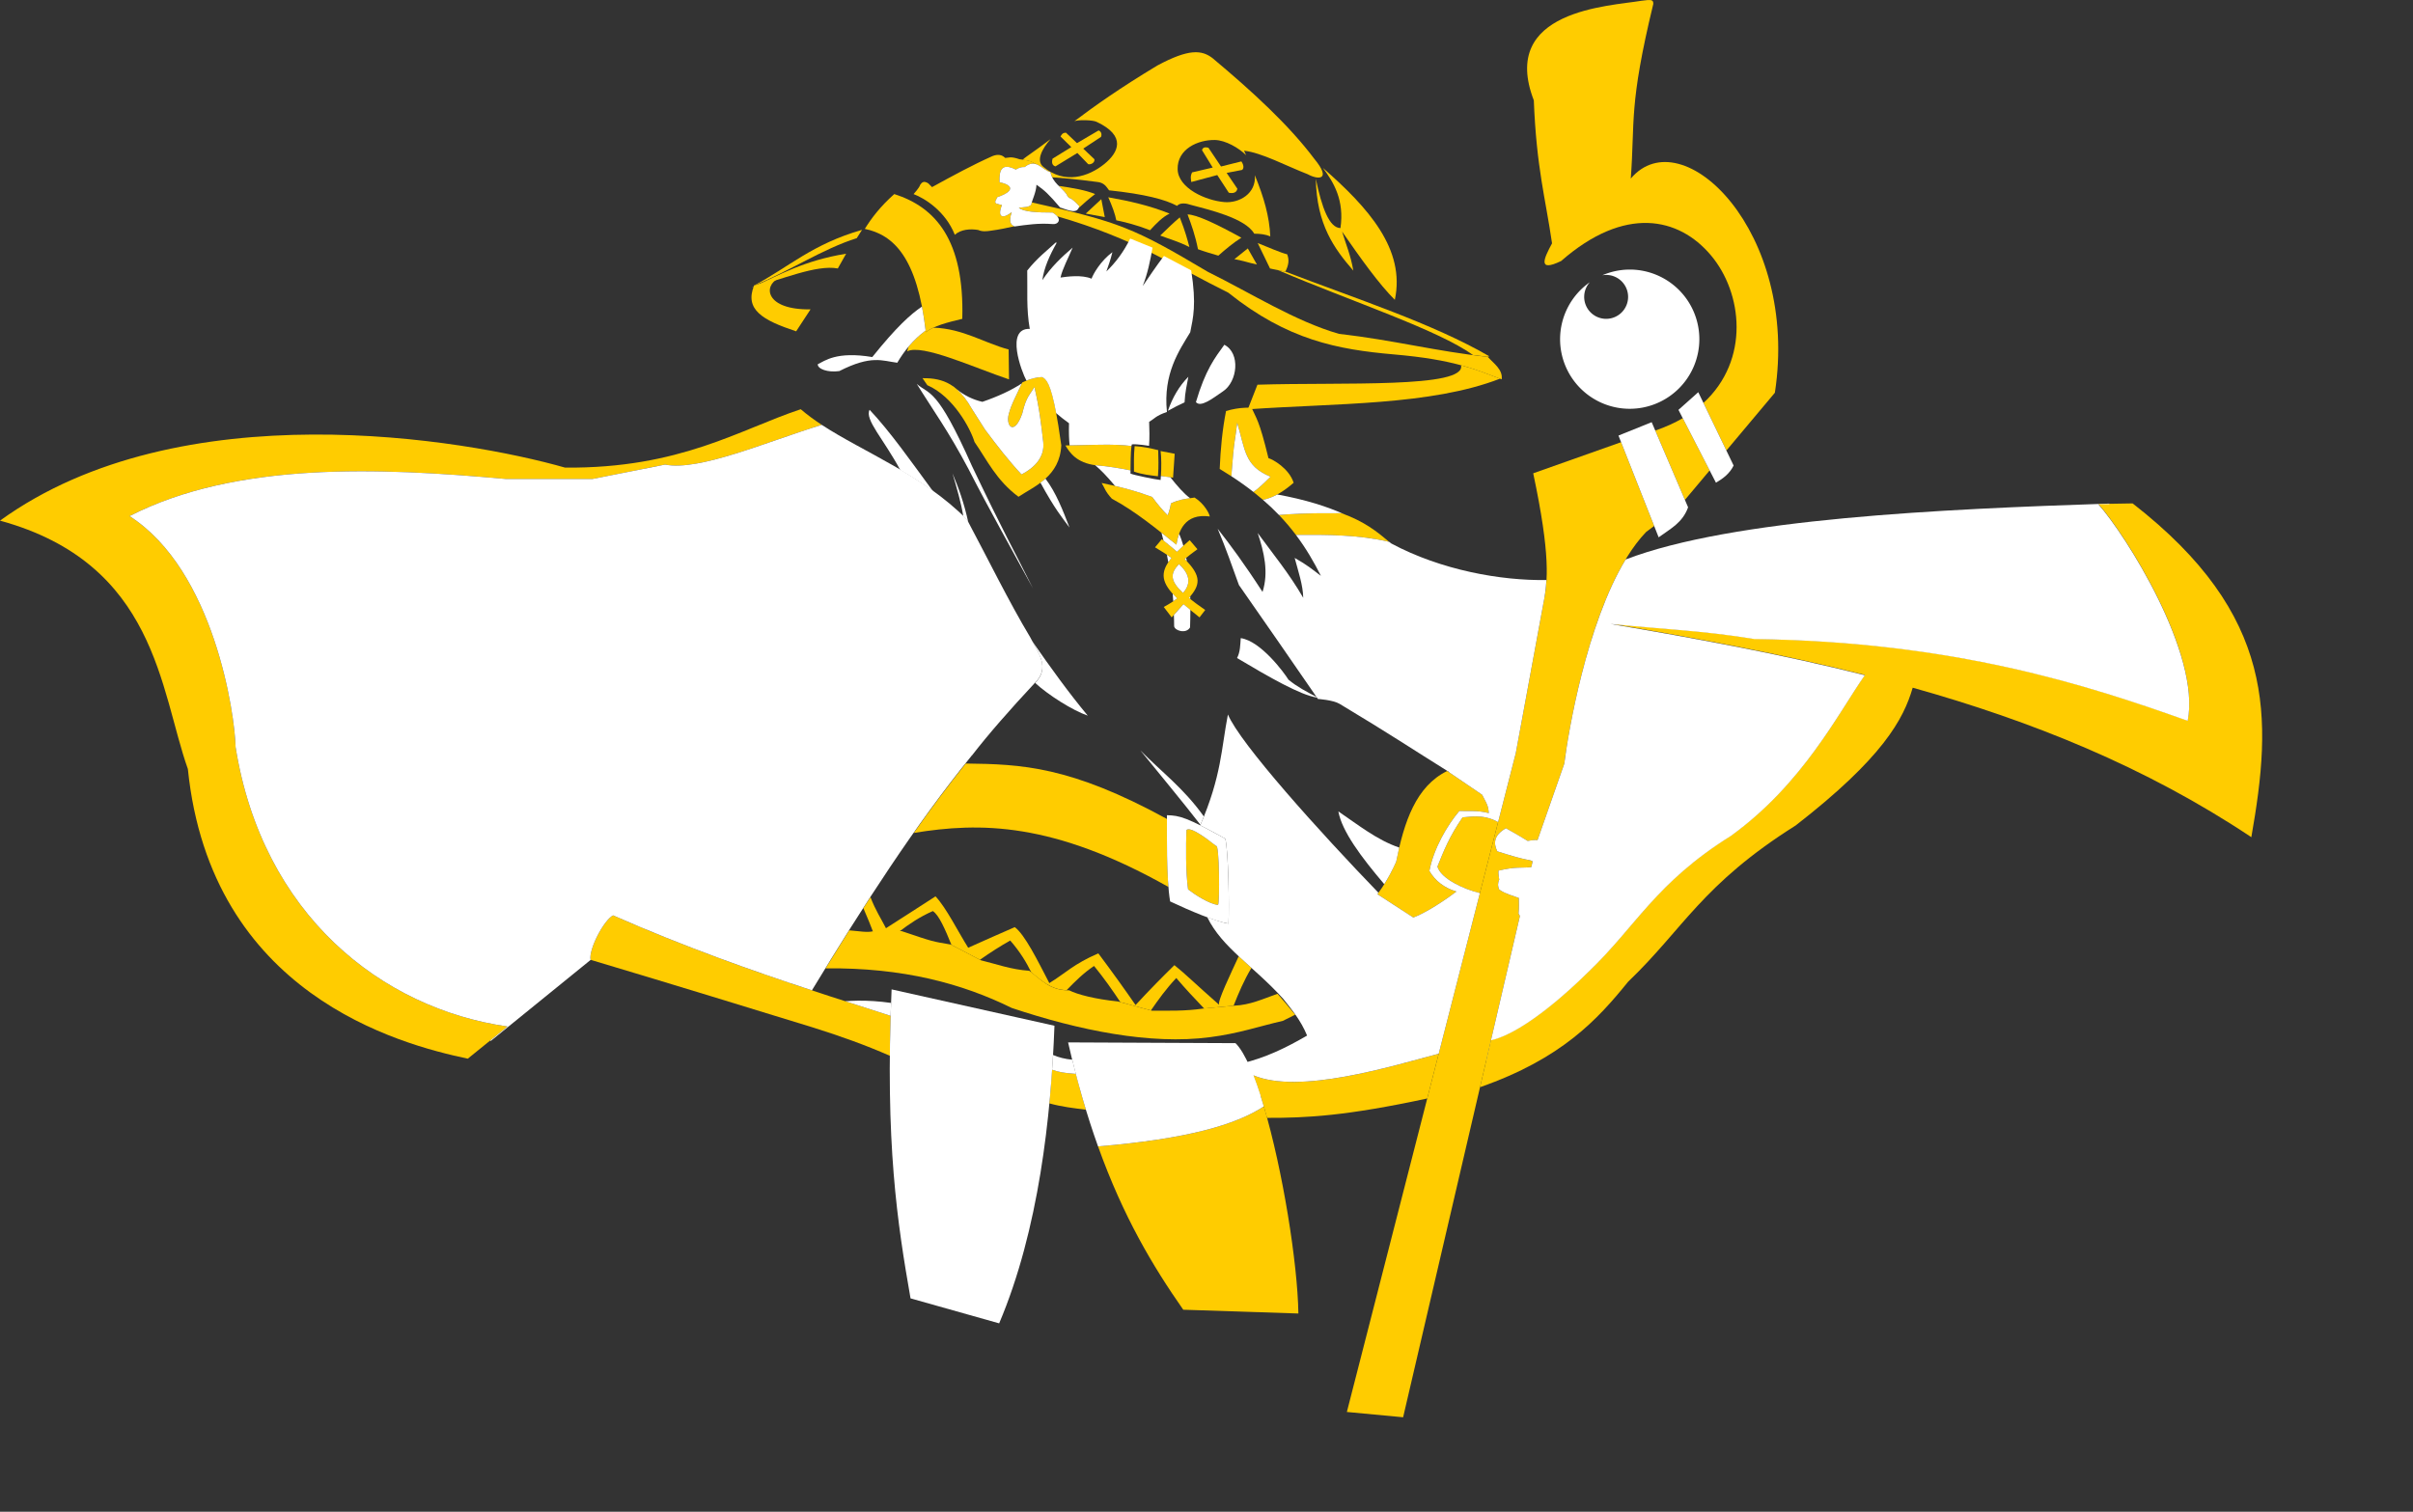 <?xml version="1.0" encoding="UTF-8" standalone="no"?>
<!-- Created with Inkscape (http://www.inkscape.org/) -->

<svg
   xmlns:dc="http://purl.org/dc/elements/1.1/"
   xmlns:cc="http://creativecommons.org/ns#"
   xmlns:rdf="http://www.w3.org/1999/02/22-rdf-syntax-ns#"
   xmlns:svg="http://www.w3.org/2000/svg"
   xmlns="http://www.w3.org/2000/svg"
   xmlns:sodipodi="http://sodipodi.sourceforge.net/DTD/sodipodi-0.dtd"
   xmlns:inkscape="http://www.inkscape.org/namespaces/inkscape"
   inkscape:export-ydpi="10160"
   inkscape:export-xdpi="10160"
   inkscape:export-filename="/home/mike/git/keyboard-pcbs/amoeba/dt.copper.png"
   sodipodi:docname="megumin_kicad.svg"
   inkscape:version="0.91 r13725"
   version="1.1"
   id="svg3350"
   height="66.022mm"
   width="105.351mm">
  <rect width="100%" height="100%" fill="#333333" stroke="none"/>
  <sodipodi:namedview
     id="base"
     pagecolor="#cc0000"
     bordercolor="#666666"
     borderopacity="1.0"
     inkscape:pageopacity="0"
     inkscape:pageshadow="2"
     inkscape:zoom="32"
     inkscape:cx="192.26147"
     inkscape:cy="210.26426"
     inkscape:document-units="mm"
     inkscape:current-layer="layer1"
     showgrid="false"
     fit-margin-top="0"
     fit-margin-left="0"
     fit-margin-right="0"
     fit-margin-bottom="0"
     inkscape:window-width="2560"
     inkscape:window-height="1417"
     inkscape:window-x="1366"
     inkscape:window-y="23"
     inkscape:window-maximized="0"
     inkscape:snap-bbox="true"
     inkscape:snap-page="true"
     inkscape:snap-global="true"
     inkscape:object-paths="true"
     units="mm" />
  <defs
     id="defs3352">
    <clipPath
       id="clipPath3442"
       clipPathUnits="userSpaceOnUse">
      <rect
         y="239.12"
         x="171.998"
         height="12.484"
         width="20.614"
         id="rect3444"
         style="fill:#000000;fill-opacity:1;stroke:none;stroke-width:0.922;stroke-miterlimit:4;stroke-dasharray:none;stroke-opacity:1" />
    </clipPath>
  </defs>
  <g
     style="display:none"
     transform="translate(-232.24,879.24)"
     inkscape:label="Pretty"
     id="layer24"
     inkscape:groupmode="layer">
    <g
       inkscape:label="Fab"
       id="layer25"
       inkscape:groupmode="layer" />
    <g
       inkscape:label="CrtYd"
       id="layer26"
       inkscape:groupmode="layer" />
  </g>
  <g
     style="display:none"
     transform="translate(-232.24,879.24)"
     inkscape:label="Legacy"
     id="layer17"
     inkscape:groupmode="layer">
    <g
       inkscape:label="Edge.Cuts"
       id="layer23"
       inkscape:groupmode="layer" />
    <g
       inkscape:label="User"
       id="layer18"
       inkscape:groupmode="layer">
      <g
         inkscape:label="Eco2.User"
         id="layer19"
         inkscape:groupmode="layer" />
      <g
         inkscape:label="Eco1.User"
         id="layer20"
         inkscape:groupmode="layer" />
      <g
         inkscape:label="Cmts.User"
         id="layer21"
         inkscape:groupmode="layer" />
      <g
         inkscape:label="Dwgs.User"
         id="layer22"
         inkscape:groupmode="layer" />
    </g>
  </g>
  <g
     transform="translate(-232.24,879.24)"
     style="display:inline"
     inkscape:label="Mask"
     id="layer1"
     inkscape:groupmode="layer">
    <path
       style="color:#000000;clip-rule:nonzero;display:inline;overflow:visible;visibility:visible;opacity:1;isolation:auto;mix-blend-mode:normal;color-interpolation:sRGB;color-interpolation-filters:linearRGB;solid-color:#000000;solid-opacity:1;fill:#ffcc00;fill-opacity:1;fill-rule:evenodd;stroke:none;stroke-width:0.1;stroke-linecap:butt;stroke-linejoin:miter;stroke-miterlimit:4;stroke-dasharray:none;stroke-dashoffset:0;stroke-opacity:1;color-rendering:auto;image-rendering:auto;shape-rendering:auto;text-rendering:auto;enable-background:accumulate"
       d="m 406.957,-848.551 c 0.436,0.432 0.893,0.837 1.268,1.344 0.337,0.794 0.707,0.707 0.707,0.707 0.933,0.692 0.977,0.874 1.414,1.281 -0.033,0.134 -0.081,0.238 -0.133,0.336 0.808,-0.73 1.575,-1.445 2.74,-2.324 -1.59,-0.662 -3.748,-1.02 -5.996,-1.344 z"
       id="path9502"
       inkscape:connector-curvature="0" />
    <path
       style="color:#000000;clip-rule:nonzero;display:inline;overflow:visible;visibility:visible;opacity:1;isolation:auto;mix-blend-mode:normal;color-interpolation:sRGB;color-interpolation-filters:linearRGB;solid-color:#000000;solid-opacity:1;fill:#ffcc00;fill-opacity:1;fill-rule:evenodd;stroke:none;stroke-width:0.1;stroke-linecap:butt;stroke-linejoin:miter;stroke-miterlimit:4;stroke-dasharray:none;stroke-dashoffset:0;stroke-opacity:1;color-rendering:auto;image-rendering:auto;shape-rendering:auto;text-rendering:auto;enable-background:accumulate"
       d="m 504.093,-879.228 c -0.259,0.019 -0.583,0.059 -0.984,0.113 -5.277,0.892 -23.518,1.507 -17.768,16.441 0.44,11.236 1.933,16.16 3.006,23.6 -1.319,2.452 -2.481,4.839 1.502,2.916 10.516,-9.194 19.4,-7.224 24.688,-0.975 5.267,6.225 6.504,17.31 -1.205,24.404 l 3.783,7.852 8.002,-9.537 c 4.077,-26.546 -15.319,-45.362 -23.775,-35.355 0.704,-9.605 -0.342,-12.048 3.711,-28.814 0.017,-0.558 -0.181,-0.7 -0.959,-0.645 z"
       id="path9557"
       inkscape:connector-curvature="0" />
    <path
       style="color:#000000;clip-rule:nonzero;display:inline;overflow:visible;visibility:visible;opacity:1;isolation:auto;mix-blend-mode:normal;color-interpolation:sRGB;color-interpolation-filters:linearRGB;solid-color:#000000;solid-opacity:1;fill:#ffcc00;fill-opacity:1;fill-rule:evenodd;stroke:none;stroke-width:0.1;stroke-linecap:butt;stroke-linejoin:miter;stroke-miterlimit:4;stroke-dasharray:none;stroke-dashoffset:0;stroke-opacity:1;color-rendering:auto;image-rendering:auto;shape-rendering:auto;text-rendering:auto;enable-background:accumulate"
       d="m 509.914,-810.211 c -1.333,0.783 -2.854,1.462 -4.533,2.045 l 4.893,11.439 4.08,-4.861 -4.439,-8.623 z"
       id="path9532"
       inkscape:connector-curvature="0" />
    <path
       style="color:#000000;clip-rule:nonzero;display:inline;overflow:visible;visibility:visible;opacity:1;isolation:auto;mix-blend-mode:normal;color-interpolation:sRGB;color-interpolation-filters:linearRGB;solid-color:#000000;solid-opacity:1;fill:#ffcc00;fill-opacity:1;fill-rule:evenodd;stroke:none;stroke-width:0.1;stroke-linecap:butt;stroke-linejoin:miter;stroke-miterlimit:4;stroke-dasharray:none;stroke-dashoffset:0;stroke-opacity:1;color-rendering:auto;image-rendering:auto;shape-rendering:auto;text-rendering:auto;enable-background:accumulate"
       d="m 584.152,-796.146 -5.662,0.094 c 4.483,4.99 16.945,24.739 14.75,35.75 -16.458,-5.875 -38.532,-13.069 -71.5,-13.5 -8.418,-1.405 -15.833,-1.667 -23.75,-2.5 14.108,2.397 28.18,4.992 41.975,8.465 -4.393,6.284 -10.174,17.887 -22.096,26.521 -12.425,7.753 -15.675,14.966 -23.512,22.449 -6.965,6.853 -12.612,10.539 -16.078,11.293 l -1.814,7.791 c 13.517,-4.731 19.393,-11.178 24.434,-17.404 9.153,-8.749 12.129,-16.016 27.666,-25.809 14.372,-11.163 17.793,-17.542 19.297,-22.732 19.529,5.479 38.396,13.016 55.879,24.676 3.478,-19.777 4.145,-36.63 -19.588,-55.094 z"
       id="path9575"
       inkscape:connector-curvature="0" />
    <path
       style="color:#000000;clip-rule:nonzero;display:inline;overflow:visible;visibility:visible;opacity:1;isolation:auto;mix-blend-mode:normal;color-interpolation:sRGB;color-interpolation-filters:linearRGB;solid-color:#000000;solid-opacity:1;fill:#ffcc00;fill-opacity:1;fill-rule:evenodd;stroke:none;stroke-width:0.1;stroke-linecap:butt;stroke-linejoin:miter;stroke-miterlimit:4;stroke-dasharray:none;stroke-dashoffset:0;stroke-opacity:1;color-rendering:auto;image-rendering:auto;shape-rendering:auto;text-rendering:auto;enable-background:accumulate"
       d="m 499.74,-806.25 -14.5,5.135 c 2.878,13.565 2.412,17.86 1.688,21.438 l -4.562,24.75 -2.932,11.438 -0.252,0.979 0.002,0 -0.723,2.816 -23.971,93.518 9.283,0.875 19.279,-82.766 c -0.081,-0.12 -0.135,-0.21 -0.229,-0.344 0.11,-1.299 0.038,-1.78 0.043,-2.607 -1.075,-0.409 -2.151,-0.641 -3.227,-1.371 -0.308,-0.662 -0.219,-1.193 0,-1.68 -0.078,-0.303 -0.164,-0.958 -0.131,-1.457 2.765,-0.67 3.702,-0.426 5.414,-0.57 l 0.217,-0.932 c -0.102,-0.083 -0.237,-0.162 -0.461,-0.223 -1.746,-0.3 -3.621,-0.919 -5.48,-1.502 l -0.002,-0.004 c 0.033,0.003 0.076,0.016 0.105,0.018 -0.648,-1.329 -0.551,-2.639 1.434,-3.787 1.214,0.68 2.425,1.364 3.59,2.094 0.308,-0.021 0.956,-0.21 1.637,-0.131 l 0.027,-0.113 4.375,-12.5 c 0.774,-6.146 4.673,-29.001 13.5,-38.25 l 1.332,-0.998 -5.457,-13.824 z"
       id="path9590"
       inkscape:connector-curvature="0" />
    <path
       style="color:#000000;clip-rule:nonzero;display:inline;overflow:visible;visibility:visible;opacity:1;isolation:auto;mix-blend-mode:normal;color-interpolation:sRGB;color-interpolation-filters:linearRGB;solid-color:#000000;solid-opacity:1;fill:#ffcc00;fill-opacity:1;fill-rule:evenodd;stroke:none;stroke-width:0.1;stroke-linecap:butt;stroke-linejoin:miter;stroke-miterlimit:4;stroke-dasharray:none;stroke-dashoffset:0;stroke-opacity:1;color-rendering:auto;image-rendering:auto;shape-rendering:auto;text-rendering:auto;enable-background:accumulate"
       d="m 469.646,-705.305 c -7.867,2.079 -23.003,6.77 -30.594,3.557 0.786,2.002 1.551,4.395 2.273,7.027 6.613,0.02 13.134,-0.342 26.426,-3.197 l 1.895,-7.387 z"
       id="path9653"
       inkscape:connector-curvature="0" />
    <path
       style="color:#000000;clip-rule:nonzero;display:inline;overflow:visible;visibility:visible;opacity:1;isolation:auto;mix-blend-mode:normal;color-interpolation:sRGB;color-interpolation-filters:linearRGB;solid-color:#000000;solid-opacity:1;fill:#ffcc00;fill-opacity:1;fill-rule:evenodd;stroke:none;stroke-width:0.1;stroke-linecap:butt;stroke-linejoin:miter;stroke-miterlimit:4;stroke-dasharray:none;stroke-dashoffset:0;stroke-opacity:1;color-rendering:auto;image-rendering:auto;shape-rendering:auto;text-rendering:auto;enable-background:accumulate"
       d="m 405.843,-702.67 c -0.125,1.827 -0.263,3.672 -0.443,5.561 2.007,0.549 4.014,0.801 6.021,1.029 -0.571,-1.876 -1.122,-3.855 -1.656,-5.904 -1.862,-0.118 -2.91,-0.312 -3.922,-0.686 z"
       id="path9667"
       inkscape:connector-curvature="0" />
    <path
       style="color:#000000;clip-rule:nonzero;display:inline;overflow:visible;visibility:visible;opacity:1;isolation:auto;mix-blend-mode:normal;color-interpolation:sRGB;color-interpolation-filters:linearRGB;solid-color:#000000;solid-opacity:1;fill:#ffcc00;fill-opacity:1;fill-rule:evenodd;stroke:none;stroke-width:0.1;stroke-linecap:butt;stroke-linejoin:miter;stroke-miterlimit:4;stroke-dasharray:none;stroke-dashoffset:0;stroke-opacity:1;color-rendering:auto;image-rendering:auto;shape-rendering:auto;text-rendering:auto;enable-background:accumulate"
       d="m 333.402,-728.146 c -1.549,0.811 -4.052,5.671 -3.711,7.336 15.212,4.55 25.4,7.704 36.592,11.137 4.734,1.475 9.02,3.04 12.797,4.707 0.018,-2.105 0.057,-4.284 0.127,-6.596 -13.122,-4.228 -28.349,-8.921 -45.805,-16.584 z"
       id="path9669"
       inkscape:connector-curvature="0" />
    <path
       style="color:#000000;clip-rule:nonzero;display:inline;overflow:visible;visibility:visible;opacity:1;isolation:auto;mix-blend-mode:normal;color-interpolation:sRGB;color-interpolation-filters:linearRGB;solid-color:#000000;solid-opacity:1;fill:#ffcc00;fill-opacity:1;fill-rule:evenodd;stroke:none;stroke-width:0.1;stroke-linecap:butt;stroke-linejoin:miter;stroke-miterlimit:4;stroke-dasharray:none;stroke-dashoffset:0;stroke-opacity:1;color-rendering:auto;image-rendering:auto;shape-rendering:auto;text-rendering:auto;enable-background:accumulate"
       d="m 364.371,-811.691 c -10.028,3.318 -19.859,9.797 -38.881,9.639 -16.418,-4.686 -63.488,-12.783 -93.25,8.75 25.824,7.082 26.389,27.984 31,41 3.8,37.152 34.835,45.416 46.188,47.812 l 6.562,-5.312 c -20.815,-2.973 -40.45,-18.476 -44.875,-46.125 -0.113,-5.409 -3.519,-29.156 -17.5,-38.125 17.678,-9.042 41.231,-8.007 62.125,-6.125 l 14.25,0 12,-2.375 c 5.618,1.117 16.643,-3.724 25.85,-6.561 -1.252,-0.818 -2.411,-1.672 -3.469,-2.578 z"
       id="path9681"
       inkscape:connector-curvature="0" />
    <path
       style="color:#000000;clip-rule:nonzero;display:inline;overflow:visible;visibility:visible;opacity:1;isolation:auto;mix-blend-mode:normal;color-interpolation:sRGB;color-interpolation-filters:linearRGB;solid-color:#000000;solid-opacity:1;fill:#ffcc00;fill-opacity:1;fill-rule:evenodd;stroke:none;stroke-width:0.1;stroke-linecap:butt;stroke-linejoin:miter;stroke-miterlimit:4;stroke-dasharray:none;stroke-dashoffset:0;stroke-opacity:1;color-rendering:auto;image-rendering:auto;shape-rendering:auto;text-rendering:auto;enable-background:accumulate"
       d="m 453.611,-794.527 c -6.242,-0.032 -8.215,0.135 -10.322,0.295 1.048,1.093 1.966,2.186 2.789,3.279 5.167,-0.025 10.334,-0.035 15.4,1.154 -2.008,-1.676 -4.047,-3.347 -7.867,-4.729 z"
       id="path9846"
       inkscape:connector-curvature="0" />
    <path
       style="color:#000000;clip-rule:nonzero;display:inline;overflow:visible;visibility:visible;opacity:1;isolation:auto;mix-blend-mode:normal;color-interpolation:sRGB;color-interpolation-filters:linearRGB;solid-color:#000000;solid-opacity:1;fill:#ffcc00;fill-opacity:1;fill-rule:evenodd;stroke:none;stroke-width:0.1;stroke-linecap:butt;stroke-linejoin:miter;stroke-miterlimit:4;stroke-dasharray:none;stroke-dashoffset:0;stroke-opacity:1;color-rendering:auto;image-rendering:auto;shape-rendering:auto;text-rendering:auto;enable-background:accumulate"
       d="m 437.716,-811.937 c -1.055,0.04 -2.109,0.226 -3.164,0.541 -0.602,3.061 -0.913,6.267 -1.045,9.562 0.665,0.398 1.303,0.798 1.916,1.197 0.469,-6.41 0.646,-5.836 0.973,-8.822 1.338,4.536 1.207,7.145 5.5,8.906 0,0 -1.98,2.01 -2.812,2.5 0.015,0.022 0.03,0.043 0.045,0.064 0.525,0.414 1.026,0.829 1.506,1.244 0.004,10e-4 0.007,0.003 0.012,0.004 1.764,-0.331 3.45,-1.414 5.062,-2.812 -0.763,-2.392 -3.468,-3.881 -4.156,-4.062 -1.553,-6.41 -2.032,-6.576 -2.781,-8.312 -0.352,-0.02 -0.703,-0.023 -1.055,-0.01 z"
       id="path10390"
       inkscape:connector-curvature="0" />
    <path
       style="color:#000000;clip-rule:nonzero;display:inline;overflow:visible;visibility:visible;opacity:1;isolation:auto;mix-blend-mode:normal;color-interpolation:sRGB;color-interpolation-filters:linearRGB;solid-color:#000000;solid-opacity:1;fill:#ffcc00;fill-opacity:1;fill-rule:evenodd;stroke:none;stroke-width:0.1;stroke-linecap:butt;stroke-linejoin:miter;stroke-miterlimit:4;stroke-dasharray:none;stroke-dashoffset:0;stroke-opacity:1;color-rendering:auto;image-rendering:auto;shape-rendering:auto;text-rendering:auto;enable-background:accumulate"
       d="m 440.791,-696.609 c -4.572,3.011 -12.684,5.391 -27.359,6.598 4.139,11.556 9,19.724 14.059,26.959 l 19,0.625 c -0.129,-8.319 -2.584,-23.657 -5.699,-34.182 z"
       id="path9718-1"
       inkscape:connector-curvature="0" />
    <path
       style="color:#000000;clip-rule:nonzero;display:inline;overflow:visible;visibility:visible;opacity:1;isolation:auto;mix-blend-mode:normal;color-interpolation:sRGB;color-interpolation-filters:linearRGB;solid-color:#000000;solid-opacity:1;fill:#ffcc00;fill-opacity:1;fill-rule:evenodd;stroke:none;stroke-width:0.1;stroke-linecap:butt;stroke-linejoin:miter;stroke-miterlimit:4;stroke-dasharray:none;stroke-dashoffset:0;stroke-opacity:1;color-rendering:auto;image-rendering:auto;shape-rendering:auto;text-rendering:auto;enable-background:accumulate"
       d="m 472.57,-732.081 c -3.286,2.485 -5.965,3.882 -7.115,4.287 l -5.922,-3.845 c 1.09,-1.465 2.003,-2.945 3.094,-5.348 1.297,-6.596 3.27,-12.476 8.417,-14.989 l 5.771,3.926 c 1.116,2.038 0.979,2.128 1.103,3.02 -2.004,-0.501 -3.276,-0.271 -4.861,-0.354 -2.015,2.376 -4.249,6.22 -4.95,9.899 0.938,1.628 2.492,2.833 4.464,3.403 z"
       id="path10534"
       inkscape:connector-curvature="0"
       sodipodi:nodetypes="cccccccccc" />
    <path
       style="color:#000000;clip-rule:nonzero;display:inline;overflow:visible;visibility:visible;opacity:1;isolation:auto;mix-blend-mode:normal;color-interpolation:sRGB;color-interpolation-filters:linearRGB;solid-color:#000000;solid-opacity:1;fill:#ffcc00;fill-opacity:1;fill-rule:evenodd;stroke:none;stroke-width:0.1;stroke-linecap:butt;stroke-linejoin:miter;stroke-miterlimit:4;stroke-dasharray:none;stroke-dashoffset:0;stroke-opacity:1;color-rendering:auto;image-rendering:auto;shape-rendering:auto;text-rendering:auto;enable-background:accumulate"
       d="m 475.798,-744.469 c -0.794,10e-4 -1.53,0.096 -2.211,0.146 -2.155,3.096 -3.149,5.61 -4.154,8.131 0.576,1.988 4.318,3.723 7.01,4.371 l 3.004,-11.721 c -1.331,-0.736 -2.546,-0.929 -3.648,-0.928 z"
       id="path10542"
       inkscape:connector-curvature="0" />
    <path
       style="color:#000000;clip-rule:nonzero;display:inline;overflow:visible;visibility:visible;opacity:1;isolation:auto;mix-blend-mode:normal;color-interpolation:sRGB;color-interpolation-filters:linearRGB;solid-color:#000000;solid-opacity:1;fill:#ffcc00;fill-opacity:1;fill-rule:evenodd;stroke:none;stroke-width:0.1;stroke-linecap:butt;stroke-linejoin:miter;stroke-miterlimit:4;stroke-dasharray:none;stroke-dashoffset:0;stroke-opacity:1;color-rendering:auto;image-rendering:auto;shape-rendering:auto;text-rendering:auto;enable-background:accumulate"
       d="m 384.468,-816.812 0.794,1.154 c 4.317,1.878 7.123,7.181 7.787,9.372 2.129,3.082 3.592,6.312 7.254,9.047 2.656,-1.763 6.823,-3.349 7.062,-8.5 -1.34,-9.752 -2.272,-10.912 -3.206,-11.261 -1.281,0.065 -2.223,0.428 -3.232,0.886 -0.753,1.756 -1.803,3.511 -2.238,5.267 -0.507,2.002 0.945,3.575 2.238,-0.142 0.667,-2.889 1.333,-3.131 2,-4.375 0.834,3.543 1.133,6.231 1.463,9.103 0.28,2.521 -1.518,4.273 -3.588,5.335 -2.035,-2.175 -4.023,-4.733 -6,-7.375 l -2.188,-3.438 c -2.211,-3.95 -4.597,-5.136 -8.147,-5.073 z"
       id="path10729"
       inkscape:connector-curvature="0"
       sodipodi:nodetypes="ccccccccccccccc" />
    <path
       style="color:#000000;clip-rule:nonzero;display:inline;overflow:visible;visibility:visible;opacity:1;isolation:auto;mix-blend-mode:normal;color-interpolation:sRGB;color-interpolation-filters:linearRGB;solid-color:#000000;solid-opacity:1;fill:#ffcc00;fill-opacity:1;fill-rule:evenodd;stroke:none;stroke-width:0.1;stroke-linecap:butt;stroke-linejoin:miter;stroke-miterlimit:4;stroke-dasharray:none;stroke-dashoffset:0;stroke-opacity:1;color-rendering:auto;image-rendering:auto;shape-rendering:auto;text-rendering:auto;enable-background:accumulate"
       d="m 413.802,-805.83 c -1.48,0.018 -3.299,0.068 -5.756,0.121 0.749,1.224 1.855,2.876 5.039,3.271 2.244,0.184 3.992,0.503 5.707,0.844 0.002,-0.715 0.016,-3.121 0.16,-4.027 -1.608,-0.191 -3.035,-0.235 -5.15,-0.209 z"
       id="path10827"
       inkscape:connector-curvature="0" />
    <path
       style="color:#000000;clip-rule:nonzero;display:inline;overflow:visible;visibility:visible;opacity:1;isolation:auto;mix-blend-mode:normal;color-interpolation:sRGB;color-interpolation-filters:linearRGB;solid-color:#000000;solid-opacity:1;fill:#ffcc00;fill-opacity:1;fill-rule:evenodd;stroke:none;stroke-width:0.1;stroke-linecap:butt;stroke-linejoin:miter;stroke-miterlimit:4;stroke-dasharray:none;stroke-dashoffset:0;stroke-opacity:1;color-rendering:auto;image-rendering:auto;shape-rendering:auto;text-rendering:auto;enable-background:accumulate"
       d="m 423.757,-804.787 c 0.142,1.032 0.135,2.907 0.051,4.119 0.631,0.095 1.289,0.186 2.004,0.264 l 0.266,-3.934 c -0.985,-0.201 -1.543,-0.296 -2.32,-0.449 z"
       id="path10767"
       inkscape:connector-curvature="0" />
    <path
       style="color:#000000;clip-rule:nonzero;display:inline;overflow:visible;visibility:visible;opacity:1;isolation:auto;mix-blend-mode:normal;color-interpolation:sRGB;color-interpolation-filters:linearRGB;solid-color:#000000;solid-opacity:1;fill:#ffcc00;fill-opacity:1;fill-rule:evenodd;stroke:none;stroke-width:0.1;stroke-linecap:butt;stroke-linejoin:miter;stroke-miterlimit:4;stroke-dasharray:none;stroke-dashoffset:0;stroke-opacity:1;color-rendering:auto;image-rendering:auto;shape-rendering:auto;text-rendering:auto;enable-background:accumulate"
       d="m 419.47,-805.598 c 1.368,0.077 2.637,0.352 3.889,0.662 0.013,1.364 0.106,2.516 -0.043,4.311 -1.276,-0.172 -2.512,-0.265 -3.955,-0.773 0.012,-1.341 -0.063,-2.483 0.109,-4.199 z"
       id="path10792-7"
       inkscape:connector-curvature="0" />
    <path
       style="color:#000000;clip-rule:nonzero;display:inline;overflow:visible;visibility:visible;opacity:1;isolation:auto;mix-blend-mode:normal;color-interpolation:sRGB;color-interpolation-filters:linearRGB;solid-color:#000000;solid-opacity:1;fill:#ffcc00;fill-opacity:1;fill-rule:evenodd;stroke:none;stroke-width:0.1;stroke-linecap:butt;stroke-linejoin:miter;stroke-miterlimit:4;stroke-dasharray:none;stroke-dashoffset:0;stroke-opacity:1;color-rendering:auto;image-rendering:auto;shape-rendering:auto;text-rendering:auto;enable-background:accumulate"
       d="m 414.021,-799.521 c 0.532,0.845 0.564,1.379 1.688,2.594 3.952,2.132 7.266,4.901 10.656,7.594 0.342,-2.192 1.334,-5.228 5.5,-4.656 -0.029,-0.408 -0.868,-2.093 -2.5,-3.125 -1.224,0.214 -2.295,0.214 -3.906,0.969 -0.084,0.577 -0.259,1.231 -0.531,1.969 -0.814,-0.81 -1.665,-1.804 -2.562,-3.031 -3.875,-1.404 -5.987,-1.788 -8.344,-2.312 z"
       id="path10941"
       inkscape:connector-curvature="0"
       sodipodi:nodetypes="ccccccccc" />
    <path
       style="color:#000000;clip-rule:nonzero;display:inline;overflow:visible;visibility:visible;opacity:1;isolation:auto;mix-blend-mode:normal;color-interpolation:sRGB;color-interpolation-filters:linearRGB;solid-color:#000000;solid-opacity:1;fill:#ffcc00;fill-opacity:1;fill-rule:evenodd;stroke:none;stroke-width:0.1;stroke-linecap:butt;stroke-linejoin:miter;stroke-miterlimit:4;stroke-dasharray:none;stroke-dashoffset:0;stroke-opacity:1;color-rendering:auto;image-rendering:auto;shape-rendering:auto;text-rendering:auto;enable-background:accumulate"
       d="m 386.613,-731.285 c -2.273,1.482 -5.366,3.456 -8.176,5.26 -0.854,-1.673 -1.708,-2.919 -2.562,-5.133 -0.392,0.603 -0.778,1.217 -1.168,1.824 0.749,1.727 1.204,2.856 1.562,3.814 0.029,-0.007 0.062,-0.011 0.09,-0.019 l 4.363,0 c 1.537,-1.161 3.168,-2.304 5.447,-3.316 1.024,0.662 2.05,3.061 3.074,5.584 l 4.701,2.455 c 1.703,-1.197 3.374,-2.27 4.998,-3.176 1.682,1.939 2.683,3.642 3.48,5.266 1.666,1.288 3.114,2.825 5.82,2.93 1.411,-1.461 2.851,-2.885 4.531,-3.998 1.602,1.959 3.009,3.956 4.342,5.969 l 5.039,1.367 c 1.212,-1.752 2.468,-3.513 4.188,-5.348 1.456,1.719 3.018,3.387 4.588,5.027 l 4.867,-0.451 c 0.835,-2.12 1.732,-4.223 2.947,-6.242 -0.711,-0.642 -1.435,-1.3 -2.1,-1.922 -1.334,2.911 -3.546,7.456 -3.232,8.008 -3.893,-3.418 -5.672,-5.192 -7.381,-6.541 -2.037,1.996 -4.137,4.12 -6.408,6.586 -1.637,-2.38 -3.882,-5.511 -6.143,-8.529 -4.071,1.741 -5.415,3.271 -8.088,4.904 -2.002,-3.859 -4.04,-7.994 -5.701,-9.236 -1.892,0.799 -5.123,2.266 -7.689,3.402 -1.797,-2.875 -3.593,-6.551 -5.391,-8.484 z"
       id="path10351"
       inkscape:connector-curvature="0" />
    <path
       style="color:#000000;clip-rule:nonzero;display:inline;overflow:visible;visibility:visible;opacity:1;isolation:auto;mix-blend-mode:normal;color-interpolation:sRGB;color-interpolation-filters:linearRGB;solid-color:#000000;solid-opacity:1;fill:#ffcc00;fill-opacity:1;fill-rule:evenodd;stroke:none;stroke-width:0.1;stroke-linecap:butt;stroke-linejoin:miter;stroke-miterlimit:4;stroke-dasharray:none;stroke-dashoffset:0;stroke-opacity:1;color-rendering:auto;image-rendering:auto;shape-rendering:auto;text-rendering:auto;enable-background:accumulate"
       d="m 423.959,-790.24 -1.125,1.344 c 1,0.589 1.923,1.17 2.719,1.752 -2.04,2.485 -1.642,4.186 0.943,6.682 -0.586,0.458 -1.319,0.927 -2.225,1.41 l 1.312,1.719 c 0.715,-0.843 1.356,-1.538 1.945,-2.182 0.76,0.662 1.635,1.377 2.648,2.182 l 0.938,-1.219 c -1.067,-0.739 -1.943,-1.386 -2.678,-1.977 1.806,-2.117 2.21,-3.52 -0.703,-6.439 0.589,-0.489 1.284,-1.017 2.1,-1.615 l -1.281,-1.5 c -0.816,0.701 -1.511,1.338 -2.092,1.928 -0.712,-0.629 -1.525,-1.311 -2.502,-2.084 z m 2.834,4.117 c 1.627,1.517 2.154,3.063 0.664,4.754 -2.14,-1.971 -2.177,-3.211 -0.664,-4.754 z"
       id="path11173"
       inkscape:connector-curvature="0" />
    <path
       style="display:inline;fill:#ffcc00;fill-rule:evenodd;stroke:none;stroke-width:0.1;stroke-linecap:butt;stroke-linejoin:miter;stroke-miterlimit:4;stroke-dasharray:none;stroke-opacity:1"
       d="m 429.056,-870.598 c -1.402,0.126 -3.238,0.771 -5.852,2.178 -6.396,3.856 -10.299,6.653 -13.666,9.178 0.706,-0.253 2.99,-0.198 3.635,0.104 5.003,2.34 3.629,5.091 1.281,6.982 -2.598,2.093 -6.553,3.399 -10.076,0.441 -1.215,-1.02 -0.189,-2.967 1.215,-4.557 -1.257,0.945 -2.534,1.888 -3.955,2.877 -0.253,0.178 -0.462,0.349 -0.65,0.518 1.726,0.24 1.56,0.48 2.197,0.721 l -0.006,0.01 c -0.002,-6.2e-4 -0.004,-10e-4 -0.006,-0.002 0.844,0.264 1.544,1.095 2.398,1.318 0.071,0.321 0.179,0.594 0.303,0.85 1.705,0.127 3.686,0.284 7.322,0.762 1.267,0.094 1.603,0.808 2.053,1.393 5.939,0.626 9.279,1.523 11.227,2.564 0.477,-0.579 1.549,-0.419 2.209,-0.178 2.944,0.796 9.066,2.191 10.518,4.773 0.956,0.004 1.863,0.105 2.652,0.441 -0.153,-3.28 -1.03,-6.382 -2.549,-10.088 0.244,3.032 -2.571,4.628 -5.008,4.432 -3.07,-0.247 -7.67,-2.285 -7.734,-5.436 -0.068,-3.332 3.355,-4.866 6.143,-4.816 1.759,0.031 3.979,1.325 5.154,2.506 -0.113,-0.248 -0.218,-0.484 -0.336,-0.738 2.923,0.324 6.968,2.52 10.518,3.889 1.643,0.915 4.04,1.048 1.061,-2.564 -4.161,-5.539 -10.172,-11.076 -16.793,-16.615 -0.882,-0.672 -1.852,-1.067 -3.254,-0.941 z"
       id="path9366" />
    <path
       style="color:#000000;clip-rule:nonzero;display:inline;overflow:visible;visibility:visible;opacity:1;isolation:auto;mix-blend-mode:normal;color-interpolation:sRGB;color-interpolation-filters:linearRGB;solid-color:#000000;solid-opacity:1;fill:#ffcc00;fill-opacity:1;fill-rule:evenodd;stroke:none;stroke-width:0.1;stroke-linecap:butt;stroke-linejoin:miter;stroke-miterlimit:4;stroke-dasharray:none;stroke-dashoffset:0;stroke-opacity:1;color-rendering:auto;image-rendering:auto;shape-rendering:auto;text-rendering:auto;enable-background:accumulate"
       d="m 430.586,-854.454 c 0.143,-0.518 0.567,-0.522 1.061,-0.398 l 2.077,3.094 3.359,-0.84 c 0.56,0.814 0.301,1.331 0.088,1.414 l -2.519,0.486 1.768,2.607 c -0.108,0.723 -0.824,0.8 -1.414,0.663 l -1.9,-2.917 -4.287,1.149 c -0.049,-0.477 -0.208,-0.892 0.133,-1.591 l 3.403,-0.795 z"
       id="path9425"
       inkscape:connector-curvature="0"
       sodipodi:nodetypes="ccccccccccccc" />
    <path
       style="color:#000000;clip-rule:nonzero;display:inline;overflow:visible;visibility:visible;opacity:1;isolation:auto;mix-blend-mode:normal;color-interpolation:sRGB;color-interpolation-filters:linearRGB;solid-color:#000000;solid-opacity:1;fill:#ffcc00;fill-opacity:1;fill-rule:evenodd;stroke:none;stroke-width:0.1;stroke-linecap:butt;stroke-linejoin:miter;stroke-miterlimit:4;stroke-dasharray:none;stroke-dashoffset:0;stroke-opacity:1;color-rendering:auto;image-rendering:auto;shape-rendering:auto;text-rendering:auto;enable-background:accumulate"
       d="m 407.24,-856.708 c 0.176,-0.309 0.326,-0.639 0.906,-0.625 l 1.812,1.719 3.562,-2.094 c 0.409,0.151 0.587,0.582 0.406,1.062 l -2.938,1.938 1.844,1.75 c 0.11,0.641 -0.719,0.936 -1.031,0.812 l -1.781,-1.844 -3.625,2.219 c -0.691,-0.212 -0.572,-0.898 -0.469,-1.281 l 3.094,-1.906 z"
       id="path9432"
       inkscape:connector-curvature="0"
       sodipodi:nodetypes="ccccccccccccc" />
    <path
       style="color:#000000;clip-rule:nonzero;display:inline;overflow:visible;visibility:visible;opacity:1;isolation:auto;mix-blend-mode:normal;color-interpolation:sRGB;color-interpolation-filters:linearRGB;solid-color:#000000;solid-opacity:1;fill:#ffcc00;fill-opacity:1;fill-rule:evenodd;stroke:none;stroke-width:0.1;stroke-linecap:butt;stroke-linejoin:miter;stroke-miterlimit:4;stroke-dasharray:none;stroke-dashoffset:0;stroke-opacity:1;color-rendering:auto;image-rendering:auto;shape-rendering:auto;text-rendering:auto;enable-background:accumulate"
       d="m 449.368,-849.726 c 0.137,7.571 3.038,11.527 6.187,15.159 -0.426,-2.536 -1.221,-4.335 -1.856,-6.452 3.075,4.449 6.096,8.68 8.706,11.27 1.78,-8.339 -4.349,-15.196 -11.888,-21.788 1.812,2.388 3.583,5.365 2.917,9.944 -1.832,-0.022 -3.079,-3.341 -4.066,-8.132 z"
       id="path9439"
       inkscape:connector-curvature="0"
       sodipodi:nodetypes="ccccccc" />
    <path
       style="color:#000000;clip-rule:nonzero;display:inline;overflow:visible;visibility:visible;opacity:1;isolation:auto;mix-blend-mode:normal;color-interpolation:sRGB;color-interpolation-filters:linearRGB;solid-color:#000000;solid-opacity:1;fill:#ffcc00;fill-opacity:1;fill-rule:evenodd;stroke:none;stroke-width:0.1;stroke-linecap:butt;stroke-linejoin:miter;stroke-miterlimit:4;stroke-dasharray:none;stroke-dashoffset:0;stroke-opacity:1;color-rendering:auto;image-rendering:auto;shape-rendering:auto;text-rendering:auto;enable-background:accumulate"
       d="m 411.405,-843.98 2.563,-2.386 0.575,2.961 z"
       id="path9453"
       inkscape:connector-curvature="0" />
    <path
       style="color:#000000;clip-rule:nonzero;display:inline;overflow:visible;visibility:visible;opacity:1;isolation:auto;mix-blend-mode:normal;color-interpolation:sRGB;color-interpolation-filters:linearRGB;solid-color:#000000;solid-opacity:1;fill:#ffcc00;fill-opacity:1;fill-rule:evenodd;stroke:none;stroke-width:0.1;stroke-linecap:butt;stroke-linejoin:miter;stroke-miterlimit:4;stroke-dasharray:none;stroke-dashoffset:0;stroke-opacity:1;color-rendering:auto;image-rendering:auto;shape-rendering:auto;text-rendering:auto;enable-background:accumulate"
       d="m 416.443,-842.875 c 1.58,0.348 3.181,0.711 5.568,1.635 1.035,-1.117 2.076,-2.201 3.226,-2.74 -3.235,-1.314 -6.651,-2.084 -10.12,-2.696 0.665,1.493 1.132,2.779 1.326,3.801 z"
       id="path9455"
       inkscape:connector-curvature="0"
       sodipodi:nodetypes="ccccc" />
    <path
       style="color:#000000;clip-rule:nonzero;display:inline;overflow:visible;visibility:visible;opacity:1;isolation:auto;mix-blend-mode:normal;color-interpolation:sRGB;color-interpolation-filters:linearRGB;solid-color:#000000;solid-opacity:1;fill:#ffcc00;fill-opacity:1;fill-rule:evenodd;stroke:none;stroke-width:0.1;stroke-linecap:butt;stroke-linejoin:miter;stroke-miterlimit:4;stroke-dasharray:none;stroke-dashoffset:0;stroke-opacity:1;color-rendering:auto;image-rendering:auto;shape-rendering:auto;text-rendering:auto;enable-background:accumulate"
       d="m 439.778,-839.119 2.033,4.198 2.519,0.53 c 0.583,-1.125 0.668,-1.983 0.309,-2.873 -1.065,-0.248 -3.16,-1.184 -4.861,-1.856 z"
       id="path9457"
       inkscape:connector-curvature="0"
       sodipodi:nodetypes="ccccc" />
    <path
       style="color:#000000;clip-rule:nonzero;display:inline;overflow:visible;visibility:visible;opacity:1;isolation:auto;mix-blend-mode:normal;color-interpolation:sRGB;color-interpolation-filters:linearRGB;solid-color:#000000;solid-opacity:1;fill:#ffcc00;fill-opacity:1;fill-rule:evenodd;stroke:none;stroke-width:0.1;stroke-linecap:butt;stroke-linejoin:miter;stroke-miterlimit:4;stroke-dasharray:none;stroke-dashoffset:0;stroke-opacity:1;color-rendering:auto;image-rendering:auto;shape-rendering:auto;text-rendering:auto;enable-background:accumulate"
       d="m 438.143,-838.235 -2.21,1.768 c 1.09,0.176 2.272,0.58 3.712,0.884 z"
       id="path9459"
       inkscape:connector-curvature="0"
       sodipodi:nodetypes="cccc" />
    <path
       style="color:#000000;clip-rule:nonzero;display:inline;overflow:visible;visibility:visible;opacity:1;isolation:auto;mix-blend-mode:normal;color-interpolation:sRGB;color-interpolation-filters:linearRGB;solid-color:#000000;solid-opacity:1;fill:#ffcc00;fill-opacity:1;fill-rule:evenodd;stroke:none;stroke-width:0.1;stroke-linecap:butt;stroke-linejoin:miter;stroke-miterlimit:4;stroke-dasharray:none;stroke-dashoffset:0;stroke-opacity:1;color-rendering:auto;image-rendering:auto;shape-rendering:auto;text-rendering:auto;enable-background:accumulate"
       d="m 437.082,-840.003 c -1.34,0.841 -2.577,1.887 -3.801,2.961 -1.084,-0.318 -2.16,-0.628 -3.359,-1.061 -0.432,-2.201 -1.059,-4.011 -1.724,-5.745 1.497,0.027 4.758,1.566 8.883,3.845 z"
       id="path9461"
       inkscape:connector-curvature="0"
       sodipodi:nodetypes="ccccc" />
    <path
       style="color:#000000;clip-rule:nonzero;display:inline;overflow:visible;visibility:visible;opacity:1;isolation:auto;mix-blend-mode:normal;color-interpolation:sRGB;color-interpolation-filters:linearRGB;solid-color:#000000;solid-opacity:1;fill:#ffcc00;fill-opacity:1;fill-rule:evenodd;stroke:none;stroke-width:0.1;stroke-linecap:butt;stroke-linejoin:miter;stroke-miterlimit:4;stroke-dasharray:none;stroke-dashoffset:0;stroke-opacity:1;color-rendering:auto;image-rendering:auto;shape-rendering:auto;text-rendering:auto;enable-background:accumulate"
       d="m 428.508,-838.456 c -0.357,-1.323 -0.664,-2.557 -1.591,-4.906 -0.935,0.791 -2.058,1.864 -3.226,3.005 1.59,0.609 3.018,0.977 4.817,1.9 z"
       id="path9463"
       inkscape:connector-curvature="0"
       sodipodi:nodetypes="cccc" />
    <path
       style="color:#000000;clip-rule:nonzero;display:inline;overflow:visible;visibility:visible;opacity:1;isolation:auto;mix-blend-mode:normal;color-interpolation:sRGB;color-interpolation-filters:linearRGB;solid-color:#000000;solid-opacity:1;fill:#ffcc00;fill-opacity:1;fill-rule:evenodd;stroke:none;stroke-width:0.1;stroke-linecap:butt;stroke-linejoin:miter;stroke-miterlimit:4;stroke-dasharray:none;stroke-dashoffset:0;stroke-opacity:1;color-rendering:auto;image-rendering:auto;shape-rendering:auto;text-rendering:auto;enable-background:accumulate"
       d="m 374.945,-841.461 c 1.133,-1.818 2.557,-3.693 4.861,-5.745 6.804,2.163 11.584,7.562 11.225,20.594 -2.407,0.575 -4.759,1.172 -6.01,2.21 -1.423,-12.46 -5.376,-16.067 -10.076,-17.059 z"
       id="path9869"
       inkscape:connector-curvature="0"
       sodipodi:nodetypes="ccccc" />
    <path
       style="color:#000000;clip-rule:nonzero;display:inline;overflow:visible;visibility:visible;opacity:1;isolation:auto;mix-blend-mode:normal;color-interpolation:sRGB;color-interpolation-filters:linearRGB;solid-color:#000000;solid-opacity:1;fill:#ffcc00;fill-opacity:1;fill-rule:evenodd;stroke:none;stroke-width:0.1;stroke-linecap:butt;stroke-linejoin:miter;stroke-miterlimit:4;stroke-dasharray:none;stroke-dashoffset:0;stroke-opacity:1;color-rendering:auto;image-rendering:auto;shape-rendering:auto;text-rendering:auto;enable-background:accumulate"
       d="m 374.49,-841.302 c -8.261,2.37 -12.052,6.137 -17.938,9.25 5.877,-2.39 11.525,-6.148 17.062,-7.875 z"
       id="path9876"
       inkscape:connector-curvature="0"
       sodipodi:nodetypes="cccc" />
    <path
       style="color:#000000;clip-rule:nonzero;display:inline;overflow:visible;visibility:visible;opacity:1;isolation:auto;mix-blend-mode:normal;color-interpolation:sRGB;color-interpolation-filters:linearRGB;solid-color:#000000;solid-opacity:1;fill:#ffcc00;fill-opacity:1;fill-rule:evenodd;stroke:none;stroke-width:0.1;stroke-linecap:butt;stroke-linejoin:miter;stroke-miterlimit:4;stroke-dasharray:none;stroke-dashoffset:0;stroke-opacity:1;color-rendering:auto;image-rendering:auto;shape-rendering:auto;text-rendering:auto;enable-background:accumulate"
       d="m 371.865,-837.364 -1.375,2.438 c -3.542,-0.672 -9.3,1.855 -14.188,3.125 4.613,-2.084 8.587,-4.424 15.562,-5.562 z"
       id="path9878"
       inkscape:connector-curvature="0"
       sodipodi:nodetypes="cccc" />
    <path
       style="color:#000000;clip-rule:nonzero;display:inline;overflow:visible;visibility:visible;opacity:1;isolation:auto;mix-blend-mode:normal;color-interpolation:sRGB;color-interpolation-filters:linearRGB;solid-color:#000000;solid-opacity:1;fill:#ffcc00;fill-opacity:1;fill-rule:evenodd;stroke:none;stroke-width:0.1;stroke-linecap:butt;stroke-linejoin:miter;stroke-miterlimit:4;stroke-dasharray:none;stroke-dashoffset:0;stroke-opacity:1;color-rendering:auto;image-rendering:auto;shape-rendering:auto;text-rendering:auto;enable-background:accumulate"
       d="m 356.677,-832.114 c -1.606,3.978 1.391,5.729 6.938,7.562 l 2.375,-3.625 c -7.459,0.114 -7.879,-3.905 -5.25,-5.125 z"
       id="path9880"
       inkscape:connector-curvature="0"
       sodipodi:nodetypes="ccccc" />
    <path
       style="color:#000000;clip-rule:nonzero;display:inline;overflow:visible;visibility:visible;opacity:1;isolation:auto;mix-blend-mode:normal;color-interpolation:sRGB;color-interpolation-filters:linearRGB;solid-color:#000000;solid-opacity:1;fill:#ffcc00;fill-opacity:1;fill-rule:evenodd;stroke:none;stroke-width:0.1;stroke-linecap:butt;stroke-linejoin:miter;stroke-miterlimit:4;stroke-dasharray:none;stroke-dashoffset:0;stroke-opacity:1;color-rendering:auto;image-rendering:auto;shape-rendering:auto;text-rendering:auto;enable-background:accumulate"
       d="m 386.263,-825.154 c -0.479,0.225 -0.903,0.471 -1.242,0.752 -0.011,-0.099 -0.025,-0.186 -0.037,-0.283 -1.124,0.838 -2.037,1.738 -2.82,2.674 l -0.236,0.771 c 2.427,-1.293 10.975,2.655 16.812,4.625 l -0.062,-4.938 c -3.988,-1.053 -7.533,-3.454 -12.414,-3.602 z m -1.34,0.025 c 0.017,0.131 0.036,0.254 0.053,0.385 -0.016,-0.132 -0.034,-0.255 -0.051,-0.385 -6.5e-4,3e-5 -0.001,-4e-5 -0.002,0 z"
       id="path9887"
       inkscape:connector-curvature="0" />
    <path
       style="color:#000000;clip-rule:nonzero;display:inline;overflow:visible;visibility:visible;opacity:1;isolation:auto;mix-blend-mode:normal;color-interpolation:sRGB;color-interpolation-filters:linearRGB;solid-color:#000000;solid-opacity:1;fill:#ffcc00;fill-opacity:1;fill-rule:evenodd;stroke:none;stroke-width:0.1;stroke-linecap:butt;stroke-linejoin:miter;stroke-miterlimit:4;stroke-dasharray:none;stroke-dashoffset:0;stroke-opacity:1;color-rendering:auto;image-rendering:auto;shape-rendering:auto;text-rendering:auto;enable-background:accumulate"
       d="m 473.33,-818.959 c 0.896,3.864 -19.664,2.777 -33.596,3.219 l -1.592,4.066 c 14.457,-1.023 30.165,-0.618 41.627,-5.062 -2.065,-0.777 -3.946,-1.543 -6.439,-2.223 z"
       id="path9949"
       inkscape:connector-curvature="0" />
    <path
       style="color:#000000;clip-rule:nonzero;display:inline;overflow:visible;visibility:visible;opacity:1;isolation:auto;mix-blend-mode:normal;color-interpolation:sRGB;color-interpolation-filters:linearRGB;solid-color:#000000;solid-opacity:1;fill:#ffcc00;fill-opacity:1;fill-rule:evenodd;stroke:none;stroke-width:0.1;stroke-linecap:butt;stroke-linejoin:miter;stroke-miterlimit:4;stroke-dasharray:none;stroke-dashoffset:0;stroke-opacity:1;color-rendering:auto;image-rendering:auto;shape-rendering:auto;text-rendering:auto;enable-background:accumulate"
       d="m 402.513,-845.824 c -0.027,0.1 -0.07,0.216 -0.08,0.297 -0.292,0.547 -1.296,0.461 -2.076,0.574 0.77,0.7 3.053,0.795 5.568,0.797 0.356,0.214 0.579,0.417 0.744,0.611 12.835,3.699 19.529,8.311 28.258,12.617 9.798,7.834 18.034,9.377 27.312,10.188 10.02,0.867 13.4,2.473 17.799,4.115 0.211,-1.604 -1.264,-2.574 -2.299,-3.711 -8.427,-0.891 -15.467,-2.759 -24.57,-3.801 -7.218,-2.084 -14.438,-6.682 -21.656,-10.254 -12.095,-7.194 -14.584,-8.229 -29,-11.434 z"
       id="path9956"
       inkscape:connector-curvature="0" />
    <path
       style="color:#000000;clip-rule:nonzero;display:inline;overflow:visible;visibility:visible;opacity:1;isolation:auto;mix-blend-mode:normal;color-interpolation:sRGB;color-interpolation-filters:linearRGB;solid-color:#000000;solid-opacity:1;fill:#ffcc00;fill-opacity:1;fill-rule:evenodd;stroke:none;stroke-width:0.1;stroke-linecap:butt;stroke-linejoin:miter;stroke-miterlimit:4;stroke-dasharray:none;stroke-dashoffset:0;stroke-opacity:1;color-rendering:auto;image-rendering:auto;shape-rendering:auto;text-rendering:auto;enable-background:accumulate"
       d="m 443.15,-834.639 c 12.183,5.187 26.447,9.866 32.143,13.998 0.792,0.103 1.586,0.203 2.4,0.289 l 0.312,-0.074 c -9.353,-5.432 -22.004,-9.497 -33.668,-13.984 -0.003,0.007 -0.004,0.013 -0.008,0.019 l -1.18,-0.248 z"
       id="path10004"
       inkscape:connector-curvature="0" />
    <path
       style="color:#000000;clip-rule:nonzero;display:inline;overflow:visible;visibility:visible;opacity:1;isolation:auto;mix-blend-mode:normal;color-interpolation:sRGB;color-interpolation-filters:linearRGB;solid-color:#000000;solid-opacity:1;fill:#ffcc00;fill-opacity:1;fill-rule:evenodd;stroke:none;stroke-width:0.1;stroke-linecap:butt;stroke-linejoin:miter;stroke-miterlimit:4;stroke-dasharray:none;stroke-dashoffset:0;stroke-opacity:1;color-rendering:auto;image-rendering:auto;shape-rendering:auto;text-rendering:auto;enable-background:accumulate"
       d="m 397.175,-853.658 c -0.347,-0.048 -0.733,0.013 -1.15,0.176 -3.329,1.484 -6.657,3.296 -9.986,5.127 l -0.619,-0.619 c -0.737,-0.475 -1.051,-0.164 -1.326,0.221 -0.152,0.533 -1.105,1.547 -1.105,1.547 1.831,0.686 5.268,2.822 6.807,6.719 1.009,-0.913 2.584,-1.006 3.846,-0.797 0.716,0.314 1.373,0.222 2.031,0.133 1.569,-0.209 2.755,-0.472 3.926,-0.738 -0.439,-0.229 -1.009,-0.557 -0.412,-2.332 -1.374,1.118 -2.473,0.997 -1.613,-1.172 -0.201,-0.039 -0.477,-0.109 -0.971,-0.266 -0.324,-0.309 0.066,-0.598 0.176,-1.016 3.822,-1.35 1.627,-2.283 0.398,-2.475 -0.075,-1.933 0.279,-3.311 2.695,-2.1 0.415,-0.258 0.869,-0.454 1.459,-0.42 0.725,-0.592 1.315,-0.646 1.85,-0.477 l 0.006,-0.01 c -0.703,-0.265 -0.303,-0.53 -2.695,-0.795 -1.56,-0.528 -1.741,-0.236 -2.387,-0.221 -0.27,-0.28 -0.58,-0.438 -0.928,-0.486 z"
       id="path10043"
       inkscape:connector-curvature="0" />
    <path
       style="color:#000000;clip-rule:nonzero;display:inline;overflow:visible;visibility:visible;opacity:1;isolation:auto;mix-blend-mode:normal;color-interpolation:sRGB;color-interpolation-filters:linearRGB;solid-color:#000000;solid-opacity:1;fill:#ffcc00;fill-opacity:1;fill-rule:evenodd;stroke:none;stroke-width:0.1;stroke-linecap:butt;stroke-linejoin:miter;stroke-miterlimit:4;stroke-dasharray:none;stroke-dashoffset:0;stroke-opacity:1;color-rendering:auto;image-rendering:auto;shape-rendering:auto;text-rendering:auto;enable-background:accumulate"
       d="m 391.597,-753.211 c -2.919,3.652 -5.771,7.482 -8.568,11.459 10.916,-1.784 22.959,-1.835 42.025,8.92 -0.314,-3.777 -0.26,-8.592 -0.254,-11.23 -15.976,-8.731 -23.988,-9.036 -33.203,-9.148 z"
       id="path10129"
       inkscape:connector-curvature="0"
       sodipodi:nodetypes="ccccc" />
    <path
       style="color:#000000;clip-rule:nonzero;display:inline;overflow:visible;visibility:visible;opacity:1;isolation:auto;mix-blend-mode:normal;color-interpolation:sRGB;color-interpolation-filters:linearRGB;solid-color:#000000;solid-opacity:1;fill:#ffcc00;fill-opacity:1;fill-rule:evenodd;stroke:none;stroke-width:0.1;stroke-linecap:butt;stroke-linejoin:miter;stroke-miterlimit:4;stroke-dasharray:none;stroke-dashoffset:0;stroke-opacity:1;color-rendering:auto;image-rendering:auto;shape-rendering:auto;text-rendering:auto;enable-background:accumulate"
       d="m 428.022,-742.245 c 0.603,-0.492 2.546,0.802 4.906,2.652 0.522,-0.422 0.598,9.276 0.309,9.723 -1.442,-0.128 -3.869,-1.735 -4.95,-2.563 -0.4,-2.865 -0.361,-7.277 -0.265,-9.811 z"
       id="path10281"
       inkscape:connector-curvature="0"
       sodipodi:nodetypes="ccccc" />
    <path
       style="color:#000000;clip-rule:nonzero;display:inline;overflow:visible;visibility:visible;opacity:1;isolation:auto;mix-blend-mode:normal;color-interpolation:sRGB;color-interpolation-filters:linearRGB;solid-color:#000000;solid-opacity:1;fill:#ffcc00;fill-opacity:1;fill-rule:evenodd;stroke:none;stroke-width:0.1;stroke-linecap:butt;stroke-linejoin:miter;stroke-miterlimit:4;stroke-dasharray:none;stroke-dashoffset:0;stroke-opacity:1;color-rendering:auto;image-rendering:auto;shape-rendering:auto;text-rendering:auto;enable-background:accumulate"
       d="m 372.369,-725.672 c -1.306,2.072 -2.605,4.166 -3.898,6.271 12.816,-0.138 22.545,2.512 30.738,6.545 11.039,3.682 22.903,6.122 32.703,4.816 4.702,-0.601 8.051,-1.781 12.021,-2.695 l 2.031,-1.018 c -1.068,-1.293 -2.082,-2.506 -2.916,-3.447 -2.462,0.86 -4.491,1.846 -7.166,1.961 l -5.076,0.471 c -3.081,0.45 -5.744,0.352 -8.484,0.354 l -5.602,-1.52 c -3.774,-0.389 -6.669,-1.139 -8.055,-1.84 -3.195,0.061 -4.67,-1.834 -6.586,-3.227 -3.024,-0.203 -5.355,-1.097 -7.955,-1.723 l -4.992,-2.607 c -3.061,-0.518 -2.813,-0.429 -8.088,-2.209 l -4.686,0 c -0.955,0.281 -2.454,-0.02 -3.99,-0.133 z"
       id="path10313"
       inkscape:connector-curvature="0"
       sodipodi:nodetypes="cccccccccccccccccc" />
  </g>
  <g
     transform="translate(-232.24,879.24)"
     style="display:inline"
     inkscape:label="SilkS"
     id="layer6"
     inkscape:groupmode="layer">
    <path
       style="color:#000000;clip-rule:nonzero;display:inline;overflow:visible;visibility:visible;opacity:1;isolation:auto;mix-blend-mode:normal;color-interpolation:sRGB;color-interpolation-filters:linearRGB;solid-color:#000000;solid-opacity:1;fill:#ffffff;fill-opacity:1;fill-rule:evenodd;stroke:none;stroke-width:0.1;stroke-linecap:butt;stroke-linejoin:miter;stroke-miterlimit:4;stroke-dasharray:none;stroke-dashoffset:0;stroke-opacity:1;color-rendering:auto;image-rendering:auto;shape-rendering:auto;text-rendering:auto;enable-background:accumulate"
       d="m 379.365,-715.927 c -1.093,25.54 0.964,38.602 3.125,51 l 14.625,4.125 c 6.546,-15.43 8.57,-34.237 9.125,-49.125 z"
       id="path9688"
       inkscape:connector-curvature="0"
       sodipodi:nodetypes="ccccc" />
    <path
       style="color:#000000;clip-rule:nonzero;display:inline;overflow:visible;visibility:visible;opacity:1;isolation:auto;mix-blend-mode:normal;color-interpolation:sRGB;color-interpolation-filters:linearRGB;solid-color:#000000;solid-opacity:1;fill:#ffffff;fill-opacity:1;fill-rule:evenodd;stroke:none;stroke-width:0.1;stroke-linecap:butt;stroke-linejoin:miter;stroke-miterlimit:4;stroke-dasharray:none;stroke-dashoffset:0;stroke-opacity:1;color-rendering:auto;image-rendering:auto;shape-rendering:auto;text-rendering:auto;enable-background:accumulate"
       d="m 367.839,-809.113 c -9.206,2.837 -20.231,7.677 -25.85,6.561 l -12,2.375 -14.25,0 c -20.894,-1.881 -44.447,-2.917 -62.125,6.125 13.981,8.969 17.387,32.716 17.5,38.125 4.425,27.649 24.06,43.152 44.875,46.125 l -2.863,2.318 0.113,0.057 16.473,-13.377 c -0.008,-0.002 -0.013,-0.003 -0.021,-0.006 -0.342,-1.665 2.162,-6.524 3.711,-7.336 11.982,5.261 22.89,9.107 32.812,12.379 8.438,-13.893 17.058,-27.303 26.4,-38.785 l 0.019,0 c 2.724,-3.526 6.243,-7.529 10.23,-11.812 2.854,-2.68 0.637,-5.166 -0.625,-7.688 -3.479,-5.788 -6.958,-12.911 -10.438,-19.438 -7.376,-7.431 -16.971,-11.056 -23.963,-15.623 z"
       id="path9748"
       inkscape:connector-curvature="0" />
    <path
       style="color:#000000;clip-rule:nonzero;display:inline;overflow:visible;visibility:visible;opacity:1;isolation:auto;mix-blend-mode:normal;color-interpolation:sRGB;color-interpolation-filters:linearRGB;solid-color:#000000;solid-opacity:1;fill:#ffffff;fill-opacity:1;fill-rule:evenodd;stroke:none;stroke-width:0.1;stroke-linecap:butt;stroke-linejoin:miter;stroke-miterlimit:4;stroke-dasharray:none;stroke-dashoffset:0;stroke-opacity:1;color-rendering:auto;image-rendering:auto;shape-rendering:auto;text-rendering:auto;enable-background:accumulate"
       d="m 443.002,-797.621 c -0.77,0.42 -1.554,0.73 -2.355,0.881 -0.004,-10e-4 -0.007,-0.003 -0.012,-0.004 0.967,0.836 1.85,1.673 2.654,2.512 2.107,-0.16 4.08,-0.327 10.322,-0.295 0.218,0.079 0.41,0.162 0.617,0.242 -2.988,-1.354 -6.628,-2.5 -11.227,-3.336 z"
       id="path10975"
       inkscape:connector-curvature="0" />
    <path
       style="color:#000000;clip-rule:nonzero;display:inline;overflow:visible;visibility:visible;opacity:1;isolation:auto;mix-blend-mode:normal;color-interpolation:sRGB;color-interpolation-filters:linearRGB;solid-color:#000000;solid-opacity:1;fill:#ffffff;fill-opacity:1;fill-rule:evenodd;stroke:none;stroke-width:0.1;stroke-linecap:butt;stroke-linejoin:miter;stroke-miterlimit:4;stroke-dasharray:none;stroke-dashoffset:0;stroke-opacity:1;color-rendering:auto;image-rendering:auto;shape-rendering:auto;text-rendering:auto;enable-background:accumulate"
       d="m 433.175,-791.955 c 1.359,3.208 2.389,6.217 3.502,9.277 4.439,6.335 8.817,12.699 13.033,18.811 0,0 2.487,0.154 3.592,0.814 8.502,5.104 12.042,7.5 18.062,11.25 l -0.018,0.033 5.467,3.719 c 1.116,2.038 0.98,2.129 1.104,3.021 -2.004,-0.501 -3.276,-0.271 -4.861,-0.354 -2.015,2.376 -4.249,6.219 -4.949,9.898 0.938,1.628 2.491,2.835 4.463,3.404 -3.286,2.485 -5.965,3.883 -7.115,4.287 l -5.922,-3.846 c 0.058,-0.078 0.111,-0.16 0.168,-0.238 -9.642,-9.978 -22.844,-24.635 -24.836,-29.426 -1.112,5.67 -1.033,10.098 -4.568,18.297 1.084,0.542 2.406,1.247 4.131,2.203 0.534,2.068 0.665,11.251 0.533,14.025 -0.887,-0.143 -2.148,-0.558 -3.506,-1.062 2.449,5.049 7.668,8.082 12.535,13.475 1.409,1.795 2.868,3.475 3.938,6.062 -3.463,2.018 -6.99,3.717 -10.688,4.562 l -3.598,0.188 1.76,5.016 4.848,0.193 c -0.392,-1.223 -0.791,-2.369 -1.197,-3.404 7.59,3.213 22.727,-1.478 30.594,-3.557 l 6.797,-26.516 c -2.692,-0.648 -6.434,-2.383 -7.01,-4.371 1.006,-2.521 2,-5.035 4.154,-8.131 0.681,-0.05 1.417,-0.145 2.211,-0.146 1.102,-0.002 2.317,0.191 3.648,0.928 l 2.918,-11.387 4.562,-24.75 c 0.224,-1.107 0.409,-2.322 0.492,-3.82 -7.463,0.13 -17.371,-1.623 -25.594,-6.027 -0.113,-0.094 -0.241,-0.182 -0.355,-0.275 -5.064,-1.188 -10.228,-1.177 -15.393,-1.152 1.704,2.263 3,4.523 4.131,6.768 -1.463,-1.097 -2.206,-1.766 -4.332,-2.961 0.59,2.219 1.374,4.475 1.414,6.584 -2.324,-4.017 -4.973,-7.214 -7.512,-10.693 1.044,3.151 1.843,6.447 0.795,9.723 -3.088,-4.776 -5.319,-7.759 -7.398,-10.422 z"
       id="path11107"
       inkscape:connector-curvature="0" />
    <path
       style="color:#000000;clip-rule:nonzero;display:inline;overflow:visible;visibility:visible;opacity:1;isolation:auto;mix-blend-mode:normal;color-interpolation:sRGB;color-interpolation-filters:linearRGB;solid-color:#000000;solid-opacity:1;fill:#ffffff;fill-opacity:1;fill-rule:evenodd;stroke:none;stroke-width:0.1;stroke-linecap:butt;stroke-linejoin:miter;stroke-miterlimit:4;stroke-dasharray:none;stroke-dashoffset:0;stroke-opacity:1;color-rendering:auto;image-rendering:auto;shape-rendering:auto;text-rendering:auto;enable-background:accumulate"
       d="m 580.271,-796.117 c -27.549,0.912 -62.112,2.444 -79.785,9.23 -6.463,10.713 -9.454,28.413 -10.121,33.709 l -4.375,12.5 -8.484,36.42 0.014,-0.002 0.76,-3.262 c 3.466,-0.754 9.113,-4.44 16.078,-11.293 7.837,-7.484 11.087,-14.696 23.512,-22.449 11.921,-8.635 17.703,-20.238 22.096,-26.521 -13.795,-3.472 -27.866,-6.068 -41.975,-8.465 7.917,0.833 15.332,1.095 23.75,2.5 32.968,0.431 55.042,7.625 71.5,13.5 2.195,-11.011 -10.267,-30.76 -14.75,-35.75 l 1.852,-0.031 -0.07,-0.086 z"
       id="path9787"
       inkscape:connector-curvature="0" />
    <path
       style="color:#000000;clip-rule:nonzero;display:inline;overflow:visible;visibility:visible;opacity:1;isolation:auto;mix-blend-mode:normal;color-interpolation:sRGB;color-interpolation-filters:linearRGB;solid-color:#000000;solid-opacity:1;fill:#ffffff;fill-opacity:1;fill-rule:evenodd;stroke:none;stroke-width:0.1;stroke-linecap:butt;stroke-linejoin:miter;stroke-miterlimit:4;stroke-dasharray:none;stroke-dashoffset:0;stroke-opacity:1;color-rendering:auto;image-rendering:auto;shape-rendering:auto;text-rendering:auto;enable-background:accumulate"
       d="m 408.49,-707.178 c 1.482,6.501 3.144,12.149 4.941,17.166 14.675,-1.207 22.787,-3.586 27.359,-6.598 -1.47,-4.966 -3.086,-8.871 -4.676,-10.443 l -27.625,-0.125 z"
       id="path9718"
       inkscape:connector-curvature="0" />
    <path
       style="color:#000000;clip-rule:nonzero;display:inline;overflow:visible;visibility:visible;opacity:1;isolation:auto;mix-blend-mode:normal;color-interpolation:sRGB;color-interpolation-filters:linearRGB;solid-color:#000000;solid-opacity:1;fill:#ffffff;fill-opacity:1;fill-rule:evenodd;stroke:none;stroke-width:0.1;stroke-linecap:butt;stroke-linejoin:miter;stroke-miterlimit:4;stroke-dasharray:none;stroke-dashoffset:0;stroke-opacity:1;color-rendering:auto;image-rendering:auto;shape-rendering:auto;text-rendering:auto;enable-background:accumulate"
       d="m 480.736,-742.527 c -1.985,1.148 -2.081,2.458 -1.434,3.787 -0.029,-10e-4 -0.073,-0.014 -0.105,-0.018 l 0.002,0.004 c 1.86,0.583 3.734,1.202 5.48,1.502 1.263,0.34 0.309,1.15 0.309,1.15 -1.758,0.157 -2.676,-0.105 -5.479,0.574 -0.033,0.499 0.052,1.154 0.131,1.457 -0.219,0.487 -0.308,1.017 0,1.68 1.075,0.73 2.151,0.962 3.227,1.371 -0.005,0.827 0.067,1.309 -0.043,2.607 1.208,1.724 1.209,2.098 3.623,5.17 0.915,1.264 2.364,0.732 1.502,-1.105 -1.237,-2.062 -3.121,-4.123 -3.623,-6.186 1.599,0.431 5.119,0.091 3.314,-2.475 1.859,-0.592 2.235,-1.633 0.795,-3.227 1.313,0.848 3.866,1.737 7.955,2.121 3.217,-0.244 2.608,-2.148 0.84,-2.785 -3.082,-0.437 -6.645,-1.905 -10.119,-3.182 -0.973,-0.843 -2.3,-0.386 -2.785,-0.354 -1.165,-0.73 -2.375,-1.414 -3.59,-2.094 z"
       id="path10653"
       inkscape:connector-curvature="0" />
    <path
       style="color:#000000;clip-rule:nonzero;display:inline;overflow:visible;visibility:visible;opacity:1;isolation:auto;mix-blend-mode:normal;color-interpolation:sRGB;color-interpolation-filters:linearRGB;solid-color:#000000;solid-opacity:1;fill:#ffffff;fill-opacity:1;fill-rule:evenodd;stroke:none;stroke-width:0.1;stroke-linecap:butt;stroke-linejoin:miter;stroke-miterlimit:4;stroke-dasharray:none;stroke-dashoffset:0;stroke-opacity:1;color-rendering:auto;image-rendering:auto;shape-rendering:auto;text-rendering:auto;enable-background:accumulate"
       d="m 400.851,-815.953 c -1.783,1.168 -3.977,2.171 -6.504,3.041 -1.552,-0.359 -2.971,-1.042 -4.242,-2.084 0.89,0.777 1.712,1.831 2.51,3.256 l 2.188,3.438 c 1.977,2.642 3.965,5.2 6,7.375 2.07,-1.062 3.868,-2.813 3.588,-5.334 -0.331,-2.871 -0.629,-5.561 -1.463,-9.104 -0.667,1.244 -1.333,1.486 -2,4.375 -1.292,3.717 -2.745,2.145 -2.238,0.143 0.421,-1.702 1.415,-3.404 2.162,-5.105 z m -11.277,0.521 -0.029,0.008 c 0.1,0.072 0.203,0.136 0.301,0.215 -0.089,-0.078 -0.184,-0.141 -0.271,-0.223 z"
       id="path10736"
       inkscape:connector-curvature="0" />
    <path
       style="color:#000000;clip-rule:nonzero;display:inline;overflow:visible;visibility:visible;opacity:1;isolation:auto;mix-blend-mode:normal;color-interpolation:sRGB;color-interpolation-filters:linearRGB;solid-color:#000000;solid-opacity:1;fill:#ffffff;fill-opacity:1;fill-rule:evenodd;stroke:none;stroke-width:0.1;stroke-linecap:butt;stroke-linejoin:miter;stroke-miterlimit:4;stroke-dasharray:none;stroke-dashoffset:0;stroke-opacity:1;color-rendering:auto;image-rendering:auto;shape-rendering:auto;text-rendering:auto;enable-background:accumulate"
       d="m 418.74,-839.865 c -1.053,2.158 -2.384,3.946 -3.938,5.438 0.333,-0.964 0.667,-1.829 1,-3.188 -1.972,1.459 -3.2,3.66 -3.438,4.375 -1.62,-0.683 -4.01,-0.344 -5.125,-0.188 0.319,-1.456 1.32,-3.284 2,-4.938 -1.794,1.536 -3.535,3.18 -5,5.375 0.276,-2.027 1.18,-4.046 2.312,-6.062 l -0.008,-0.242 c -1.575,1.463 -3.069,2.56 -4.795,4.705 0.067,3.201 -0.174,6.358 0.42,9.635 -4.084,-0.136 -1.35,7.077 -0.549,8.543 0.769,-0.31 1.554,-0.538 2.539,-0.588 0.724,0.27 1.448,1.081 2.361,5.955 0.64,0.551 1.34,1.106 2.123,1.668 -0.045,1.569 0.003,2.717 0.098,3.654 2.029,-0.046 3.76,-0.091 5.061,-0.107 2.115,-0.026 3.543,0.018 5.15,0.209 0.017,-0.107 0.034,-0.216 0.055,-0.264 0.112,-0.034 0.42,-0.033 0.83,-0.006 0.563,0.037 1.313,0.128 2.014,0.24 0.102,-1.419 0.057,-2.691 0.014,-3.965 0.94,-0.537 1.054,-0.983 2.938,-1.625 -0.666,-6.344 2.056,-10.198 3.844,-13.156 0.47,-2.397 1.056,-4.516 0.156,-10.219 l -4.5,-2.375 c -1.374,1.809 -2.382,3.351 -3.5,4.969 0.795,-2.013 1.242,-4.166 1.625,-6.344 l -3.688,-1.5 z"
       id="path10923"
       inkscape:connector-curvature="0" />
    <path
       style="color:#000000;clip-rule:nonzero;display:inline;overflow:visible;visibility:visible;opacity:1;isolation:auto;mix-blend-mode:normal;color-interpolation:sRGB;color-interpolation-filters:linearRGB;solid-color:#000000;solid-opacity:1;fill:#ffffff;fill-opacity:1;fill-rule:evenodd;stroke:none;stroke-width:0.1;stroke-linecap:butt;stroke-linejoin:miter;stroke-miterlimit:4;stroke-dasharray:none;stroke-dashoffset:0;stroke-opacity:1;color-rendering:auto;image-rendering:auto;shape-rendering:auto;text-rendering:auto;enable-background:accumulate"
       d="m 412.931,-802.467 c 0.865,0.71 1.912,1.768 3.309,3.443 1.649,0.378 3.463,0.85 6.125,1.814 0.897,1.227 1.748,2.221 2.562,3.031 0.272,-0.738 0.447,-1.392 0.531,-1.969 1.284,-0.602 2.223,-0.723 3.172,-0.855 -1.032,-0.751 -2.139,-2.033 -3.268,-3.461 -0.536,-0.065 -1.065,-0.131 -1.555,-0.205 -0.016,0.237 -0.03,0.497 -0.051,0.66 -0.924,-0.09 -4.479,-0.824 -4.971,-1.061 0,0 0.006,-0.418 0.006,-0.525 -1.715,-0.34 -3.463,-0.66 -5.707,-0.844 -0.056,-0.007 -0.1,-0.022 -0.154,-0.029 z"
       id="path10858"
       inkscape:connector-curvature="0" />
    <path
       style="color:#000000;clip-rule:nonzero;display:inline;overflow:visible;visibility:visible;opacity:1;isolation:auto;mix-blend-mode:normal;color-interpolation:sRGB;color-interpolation-filters:linearRGB;solid-color:#000000;solid-opacity:1;fill:#ffffff;fill-opacity:1;fill-rule:evenodd;stroke:none;stroke-width:0.1;stroke-linecap:butt;stroke-linejoin:miter;stroke-miterlimit:4;stroke-dasharray:none;stroke-dashoffset:0;stroke-opacity:1;color-rendering:auto;image-rendering:auto;shape-rendering:auto;text-rendering:auto;enable-background:accumulate"
       d="m 436.396,-809.459 c 1.338,4.536 1.207,7.145 5.5,8.906 0,0 -1.98,2.01 -2.812,2.5 0.014,0.02 0.029,0.04 0.043,0.06 -1.12,-0.884 -2.354,-1.765 -3.703,-2.645 0.469,-6.41 0.646,-5.836 0.973,-8.822 z"
       id="path10422-0"
       inkscape:connector-curvature="0" />
    <path
       style="color:#000000;clip-rule:nonzero;display:inline;overflow:visible;visibility:visible;opacity:1;isolation:auto;mix-blend-mode:normal;color-interpolation:sRGB;color-interpolation-filters:linearRGB;solid-color:#000000;solid-opacity:1;fill:#ffffff;fill-opacity:1;fill-rule:evenodd;stroke:none;stroke-width:0.1;stroke-linecap:butt;stroke-linejoin:miter;stroke-miterlimit:4;stroke-dasharray:none;stroke-dashoffset:0;stroke-opacity:1;color-rendering:auto;image-rendering:auto;shape-rendering:auto;text-rendering:auto;enable-background:accumulate"
       d="m 424.959,-811.427 c 0.917,-0.509 1.833,-0.981 2.75,-1.406 0.083,-1.72 0.389,-2.882 0.625,-4.219 -1.51,1.532 -2.614,3.426 -3.375,5.625 z"
       id="path11002"
       inkscape:connector-curvature="0"
       sodipodi:nodetypes="cccc" />
    <path
       style="color:#000000;clip-rule:nonzero;display:inline;overflow:visible;visibility:visible;opacity:1;isolation:auto;mix-blend-mode:normal;color-interpolation:sRGB;color-interpolation-filters:linearRGB;solid-color:#000000;solid-opacity:1;fill:#ffffff;fill-opacity:1;fill-rule:evenodd;stroke:none;stroke-width:0.1;stroke-linecap:butt;stroke-linejoin:miter;stroke-miterlimit:4;stroke-dasharray:none;stroke-dashoffset:0;stroke-opacity:1;color-rendering:auto;image-rendering:auto;shape-rendering:auto;text-rendering:auto;enable-background:accumulate"
       d="m 429.584,-812.864 c 1.562,-5.31 3.125,-7.316 4.688,-9.469 2.704,1.398 2.173,6.101 -0.219,7.688 -1.772,1.214 -3.67,2.705 -4.469,1.781 z"
       id="path11004"
       inkscape:connector-curvature="0"
       sodipodi:nodetypes="cccc" />
    <path
       style="color:#000000;clip-rule:nonzero;display:inline;overflow:visible;visibility:visible;opacity:1;isolation:auto;mix-blend-mode:normal;color-interpolation:sRGB;color-interpolation-filters:linearRGB;solid-color:#000000;solid-opacity:1;fill:#ffffff;fill-opacity:1;fill-rule:evenodd;stroke:none;stroke-width:0.1;stroke-linecap:butt;stroke-linejoin:miter;stroke-miterlimit:4;stroke-dasharray:none;stroke-dashoffset:0;stroke-opacity:1;color-rendering:auto;image-rendering:auto;shape-rendering:auto;text-rendering:auto;enable-background:accumulate"
       d="m 423.898,-791.297 c 0.077,0.3 0.212,0.826 0.33,1.281 0.841,0.672 1.597,1.298 2.232,1.859 0.314,-0.318 0.666,-0.654 1.047,-1.002 -0.2,-0.692 -0.425,-1.361 -0.693,-1.98 -0.222,0.607 -0.36,1.234 -0.449,1.805 -0.823,-0.654 -1.642,-1.31 -2.467,-1.963 z"
       id="path11242"
       inkscape:connector-curvature="0" />
    <path
       style="color:#000000;clip-rule:nonzero;display:inline;overflow:visible;visibility:visible;opacity:1;isolation:auto;mix-blend-mode:normal;color-interpolation:sRGB;color-interpolation-filters:linearRGB;solid-color:#000000;solid-opacity:1;fill:#ffffff;fill-opacity:1;fill-rule:evenodd;stroke:none;stroke-width:0.1;stroke-linecap:butt;stroke-linejoin:miter;stroke-miterlimit:4;stroke-dasharray:none;stroke-dashoffset:0;stroke-opacity:1;color-rendering:auto;image-rendering:auto;shape-rendering:auto;text-rendering:auto;enable-background:accumulate"
       d="m 424.787,-787.666 c 0.081,0.382 0.163,0.814 0.244,1.242 0.156,-0.235 0.317,-0.472 0.521,-0.721 -0.237,-0.174 -0.507,-0.348 -0.766,-0.521 z"
       id="path11240"
       inkscape:connector-curvature="0" />
    <path
       style="color:#000000;clip-rule:nonzero;display:inline;overflow:visible;visibility:visible;opacity:1;isolation:auto;mix-blend-mode:normal;color-interpolation:sRGB;color-interpolation-filters:linearRGB;solid-color:#000000;solid-opacity:1;fill:#ffffff;fill-opacity:1;fill-rule:evenodd;stroke:none;stroke-width:0.1;stroke-linecap:butt;stroke-linejoin:miter;stroke-miterlimit:4;stroke-dasharray:none;stroke-dashoffset:0;stroke-opacity:1;color-rendering:auto;image-rendering:auto;shape-rendering:auto;text-rendering:auto;enable-background:accumulate"
       d="m 427.984,-787.162 c -0.073,0.059 -0.18,0.135 -0.25,0.193 0.134,0.134 0.226,0.249 0.346,0.377 -0.033,-0.19 -0.059,-0.383 -0.096,-0.57 z"
       id="path11238"
       inkscape:connector-curvature="0" />
    <path
       style="color:#000000;clip-rule:nonzero;display:inline;overflow:visible;visibility:visible;opacity:1;isolation:auto;mix-blend-mode:normal;color-interpolation:sRGB;color-interpolation-filters:linearRGB;solid-color:#000000;solid-opacity:1;fill:#ffffff;fill-opacity:1;fill-rule:evenodd;stroke:none;stroke-width:0.1;stroke-linecap:butt;stroke-linejoin:miter;stroke-miterlimit:4;stroke-dasharray:none;stroke-dashoffset:0;stroke-opacity:1;color-rendering:auto;image-rendering:auto;shape-rendering:auto;text-rendering:auto;enable-background:accumulate"
       d="m 426.793,-786.123 c -1.513,1.543 -1.476,2.783 0.664,4.754 1.49,-1.691 0.963,-3.237 -0.664,-4.754 z"
       id="path11236"
       inkscape:connector-curvature="0" />
    <path
       style="color:#000000;clip-rule:nonzero;display:inline;overflow:visible;visibility:visible;opacity:1;isolation:auto;mix-blend-mode:normal;color-interpolation:sRGB;color-interpolation-filters:linearRGB;solid-color:#000000;solid-opacity:1;fill:#ffffff;fill-opacity:1;fill-rule:evenodd;stroke:none;stroke-width:0.1;stroke-linecap:butt;stroke-linejoin:miter;stroke-miterlimit:4;stroke-dasharray:none;stroke-dashoffset:0;stroke-opacity:1;color-rendering:auto;image-rendering:auto;shape-rendering:auto;text-rendering:auto;enable-background:accumulate"
       d="m 425.752,-781.238 c 0.036,0.394 0.057,0.823 0.086,1.236 0.228,-0.154 0.464,-0.309 0.658,-0.461 -0.278,-0.268 -0.517,-0.524 -0.744,-0.775 z"
       id="path11234"
       inkscape:connector-curvature="0" />
    <path
       style="color:#000000;clip-rule:nonzero;display:inline;overflow:visible;visibility:visible;opacity:1;isolation:auto;mix-blend-mode:normal;color-interpolation:sRGB;color-interpolation-filters:linearRGB;solid-color:#000000;solid-opacity:1;fill:#ffffff;fill-opacity:1;fill-rule:evenodd;stroke:none;stroke-width:0.1;stroke-linecap:butt;stroke-linejoin:miter;stroke-miterlimit:4;stroke-dasharray:none;stroke-dashoffset:0;stroke-opacity:1;color-rendering:auto;image-rendering:auto;shape-rendering:auto;text-rendering:auto;enable-background:accumulate"
       d="m 428.644,-780.789 c -0.072,0.088 -0.13,0.17 -0.207,0.26 0.066,0.053 0.149,0.112 0.217,0.166 -0.003,-0.143 -0.005,-0.282 -0.01,-0.426 z"
       id="path11232"
       inkscape:connector-curvature="0" />
    <path
       style="color:#000000;clip-rule:nonzero;display:inline;overflow:visible;visibility:visible;opacity:1;isolation:auto;mix-blend-mode:normal;color-interpolation:sRGB;color-interpolation-filters:linearRGB;solid-color:#000000;solid-opacity:1;fill:#ffffff;fill-opacity:1;fill-rule:evenodd;stroke:none;stroke-width:0.1;stroke-linecap:butt;stroke-linejoin:miter;stroke-miterlimit:4;stroke-dasharray:none;stroke-dashoffset:0;stroke-opacity:1;color-rendering:auto;image-rendering:auto;shape-rendering:auto;text-rendering:auto;enable-background:accumulate"
       d="m 427.529,-779.516 c -0.479,0.523 -1.023,1.13 -1.582,1.773 0.019,0.617 0.044,1.223 0.043,1.877 0.112,0.75 1.997,1.301 2.625,0.188 0.034,-0.854 0.049,-1.869 0.053,-2.9 -0.371,-0.307 -0.812,-0.653 -1.139,-0.938 z"
       id="path11150"
       inkscape:connector-curvature="0" />
    <path
       style="color:#000000;clip-rule:nonzero;display:inline;overflow:visible;visibility:visible;opacity:1;isolation:auto;mix-blend-mode:normal;color-interpolation:sRGB;color-interpolation-filters:linearRGB;solid-color:#000000;solid-opacity:1;fill:#ffffff;fill-opacity:1;fill-rule:evenodd;stroke:none;stroke-width:0.1;stroke-linecap:butt;stroke-linejoin:miter;stroke-miterlimit:4;stroke-dasharray:none;stroke-dashoffset:0;stroke-opacity:1;color-rendering:auto;image-rendering:auto;shape-rendering:auto;text-rendering:auto;enable-background:accumulate"
       d="m 373.81,-714.064 c -0.75,0.009 -1.436,0.046 -2.088,0.092 2.54,0.819 5.086,1.637 7.484,2.41 0.021,-0.691 0.052,-1.42 0.078,-2.131 -2.033,-0.29 -3.871,-0.39 -5.475,-0.371 z"
       id="path11244"
       inkscape:connector-curvature="0" />
    <path
       style="color:#000000;clip-rule:nonzero;display:inline;overflow:visible;visibility:visible;opacity:1;isolation:auto;mix-blend-mode:normal;color-interpolation:sRGB;color-interpolation-filters:linearRGB;solid-color:#000000;solid-opacity:1;fill:#ffffff;fill-opacity:1;fill-rule:evenodd;stroke:none;stroke-width:0.1;stroke-linecap:butt;stroke-linejoin:miter;stroke-miterlimit:4;stroke-dasharray:none;stroke-dashoffset:0;stroke-opacity:1;color-rendering:auto;image-rendering:auto;shape-rendering:auto;text-rendering:auto;enable-background:accumulate"
       d="m 406.002,-705.103 c -0.046,0.803 -0.102,1.615 -0.158,2.434 1.012,0.373 2.06,0.567 3.922,0.686 0.137,0.524 0.277,1.029 0.416,1.543 l 0.004,0 c -0.342,-1.257 -0.675,-2.55 -1.002,-3.879 -1.179,-0.113 -2.24,-0.373 -3.182,-0.783 z"
       id="path11292"
       inkscape:connector-curvature="0" />
    <path
       style="color:#000000;clip-rule:nonzero;display:inline;overflow:visible;visibility:visible;opacity:1;isolation:auto;mix-blend-mode:normal;color-interpolation:sRGB;color-interpolation-filters:linearRGB;solid-color:#000000;solid-opacity:1;fill:#ffffff;fill-opacity:1;fill-rule:evenodd;stroke:none;stroke-width:0.1;stroke-linecap:butt;stroke-linejoin:miter;stroke-miterlimit:4;stroke-dasharray:none;stroke-dashoffset:0;stroke-opacity:1;color-rendering:auto;image-rendering:auto;shape-rendering:auto;text-rendering:auto;enable-background:accumulate"
       d="m 389.416,-801.1 c 0.684,2.339 1.453,4.967 1.781,7.084 0.201,0.194 0.407,0.38 0.605,0.58 0.072,0.136 0.144,0.28 0.217,0.416 -0.678,-3.137 -1.57,-5.63 -2.604,-8.08 z"
       id="path11365"
       inkscape:connector-curvature="0" />
    <path
       style="color:#000000;clip-rule:nonzero;display:inline;overflow:visible;visibility:visible;opacity:1;isolation:auto;mix-blend-mode:normal;color-interpolation:sRGB;color-interpolation-filters:linearRGB;solid-color:#000000;solid-opacity:1;fill:#ffffff;fill-opacity:1;fill-rule:evenodd;stroke:none;stroke-width:0.1;stroke-linecap:butt;stroke-linejoin:miter;stroke-miterlimit:4;stroke-dasharray:none;stroke-dashoffset:0;stroke-opacity:1;color-rendering:auto;image-rendering:auto;shape-rendering:auto;text-rendering:auto;enable-background:accumulate"
       d="m 375.736,-811.6 c -0.859,1.585 2.313,4.825 5.061,9.947 1.804,1.063 3.607,2.189 5.361,3.451 -3.511,-4.783 -7.053,-9.828 -10.422,-13.398 z"
       id="path11367"
       inkscape:connector-curvature="0" />
    <path
       style="color:#000000;clip-rule:nonzero;display:inline;overflow:visible;visibility:visible;opacity:1;isolation:auto;mix-blend-mode:normal;color-interpolation:sRGB;color-interpolation-filters:linearRGB;solid-color:#000000;solid-opacity:1;fill:#ffffff;fill-opacity:1;fill-rule:evenodd;stroke:none;stroke-width:0.1;stroke-linecap:butt;stroke-linejoin:miter;stroke-miterlimit:4;stroke-dasharray:none;stroke-dashoffset:0;stroke-opacity:1;color-rendering:auto;image-rendering:auto;shape-rendering:auto;text-rendering:auto;enable-background:accumulate"
       d="m 383.526,-815.859 c 2.165,1.841 3.314,0.553 9.088,13.51 5.386,11.301 6.732,13.514 10.083,20.235 -3.554,-6.546 -7.158,-12.891 -10.643,-19.709 -3.398,-6.407 -5.742,-9.536 -8.527,-14.037 z"
       id="path11369"
       inkscape:connector-curvature="0"
       sodipodi:nodetypes="ccccc" />
    <path
       style="color:#000000;clip-rule:nonzero;display:inline;overflow:visible;visibility:visible;opacity:1;isolation:auto;mix-blend-mode:normal;color-interpolation:sRGB;color-interpolation-filters:linearRGB;solid-color:#000000;solid-opacity:1;fill:#ffffff;fill-opacity:1;fill-rule:evenodd;stroke:none;stroke-width:0.1;stroke-linecap:butt;stroke-linejoin:miter;stroke-miterlimit:4;stroke-dasharray:none;stroke-dashoffset:0;stroke-opacity:1;color-rendering:auto;image-rendering:auto;shape-rendering:auto;text-rendering:auto;enable-background:accumulate"
       d="m 404.755,-800.232 c -0.264,0.238 -0.547,0.447 -0.828,0.658 2.393,4.388 3.591,5.787 4.793,7.408 -1.115,-2.896 -2.235,-5.785 -3.965,-8.066 z"
       id="path11371"
       inkscape:connector-curvature="0" />
    <path
       style="color:#000000;clip-rule:nonzero;display:inline;overflow:visible;visibility:visible;opacity:1;isolation:auto;mix-blend-mode:normal;color-interpolation:sRGB;color-interpolation-filters:linearRGB;solid-color:#000000;solid-opacity:1;fill:#ffffff;fill-opacity:1;fill-rule:evenodd;stroke:none;stroke-width:0.1;stroke-linecap:butt;stroke-linejoin:miter;stroke-miterlimit:4;stroke-dasharray:none;stroke-dashoffset:0;stroke-opacity:1;color-rendering:auto;image-rendering:auto;shape-rendering:auto;text-rendering:auto;enable-background:accumulate"
       d="m 402.543,-773.443 c 1.235,2.27 2.86,4.524 0.514,6.932 2.138,1.974 6.173,4.542 8.678,5.398 -3.106,-3.726 -6.157,-7.953 -9.191,-12.33 z"
       id="path11373"
       inkscape:connector-curvature="0" />
    <path
       style="color:#000000;clip-rule:nonzero;display:inline;overflow:visible;visibility:visible;opacity:1;isolation:auto;mix-blend-mode:normal;color-interpolation:sRGB;color-interpolation-filters:linearRGB;solid-color:#000000;solid-opacity:1;fill:#ffffff;fill-opacity:1;fill-rule:evenodd;stroke:none;stroke-width:0.1;stroke-linecap:butt;stroke-linejoin:miter;stroke-miterlimit:4;stroke-dasharray:none;stroke-dashoffset:0;stroke-opacity:1;color-rendering:auto;image-rendering:auto;shape-rendering:auto;text-rendering:auto;enable-background:accumulate"
       d="m 420.425,-755.367 c 3.313,4.098 6.883,8.369 9.906,12.273 0.207,-0.483 0.375,-0.923 0.559,-1.381 -3.388,-4.729 -6.971,-7.327 -10.465,-10.893 z"
       id="path11375"
       inkscape:connector-curvature="0" />
    <path
       style="color:#000000;clip-rule:nonzero;display:inline;overflow:visible;visibility:visible;opacity:1;isolation:auto;mix-blend-mode:normal;color-interpolation:sRGB;color-interpolation-filters:linearRGB;solid-color:#000000;solid-opacity:1;fill:#ffffff;fill-opacity:1;fill-rule:evenodd;stroke:none;stroke-width:0.1;stroke-linecap:butt;stroke-linejoin:miter;stroke-miterlimit:4;stroke-dasharray:none;stroke-dashoffset:0;stroke-opacity:1;color-rendering:auto;image-rendering:auto;shape-rendering:auto;text-rendering:auto;enable-background:accumulate"
       d="m 436.98,-773.908 c -0.091,1.113 -0.066,2.246 -0.609,3.287 5.328,3.174 10.428,6.104 13.184,6.529 -0.024,-0.035 -0.048,-0.072 -0.072,-0.107 -1.615,-0.844 -3.229,-1.691 -4.633,-2.852 -0.675,-1.118 -4.563,-6.384 -7.869,-6.857 z"
       id="path11377"
       inkscape:connector-curvature="0" />
    <path
       style="color:#000000;clip-rule:nonzero;display:inline;overflow:visible;visibility:visible;opacity:1;isolation:auto;mix-blend-mode:normal;color-interpolation:sRGB;color-interpolation-filters:linearRGB;solid-color:#000000;solid-opacity:1;fill:#ffffff;fill-opacity:1;fill-rule:evenodd;stroke:none;stroke-width:0.1;stroke-linecap:butt;stroke-linejoin:miter;stroke-miterlimit:4;stroke-dasharray:none;stroke-dashoffset:0;stroke-opacity:1;color-rendering:auto;image-rendering:auto;shape-rendering:auto;text-rendering:auto;enable-background:accumulate"
       d="m 453.086,-745.305 c 0.59,3.279 3.76,7.525 7.574,12.014 0.644,-1.018 1.271,-2.161 1.967,-3.695 0.157,-0.796 0.325,-1.581 0.506,-2.352 -3.653,-1.228 -6.786,-3.758 -10.047,-5.967 z"
       id="path11379"
       inkscape:connector-curvature="0" />
    <path
       style="color:#000000;clip-rule:nonzero;display:inline;overflow:visible;visibility:visible;opacity:1;isolation:auto;mix-blend-mode:normal;color-interpolation:sRGB;color-interpolation-filters:linearRGB;solid-color:#000000;solid-opacity:1;fill:#ffffff;fill-opacity:1;fill-rule:evenodd;stroke:none;stroke-width:0.1;stroke-linecap:butt;stroke-linejoin:miter;stroke-miterlimit:4;stroke-dasharray:none;stroke-dashoffset:0;stroke-opacity:1;color-rendering:auto;image-rendering:auto;shape-rendering:auto;text-rendering:auto;enable-background:accumulate"
       d="m 397.175,-849.151 c -0.075,-1.933 0.28,-3.311 2.696,-2.099 0.415,-0.258 0.868,-0.454 1.458,-0.42 1.865,-1.522 2.849,0.476 4.243,0.84 0.397,1.803 1.763,2.422 2.652,3.624 0.337,0.794 0.707,0.707 0.707,0.707 0.933,0.692 0.977,0.874 1.414,1.282 -0.326,1.32 -1.566,0.77 -3.182,0.221 -1.861,-2.193 -2.549,-2.814 -3.889,-3.756 -0.056,1.312 -0.759,2.579 -0.84,3.226 -0.292,0.547 -1.297,0.461 -2.077,0.575 0.77,0.7 3.053,0.794 5.568,0.795 1.839,1.104 0.837,2.034 0,1.9 -2.329,-0.18 -4.294,0.12 -6.276,0.398 -0.443,-0.231 -1.085,-0.52 -0.464,-2.364 -1.374,1.118 -2.473,0.998 -1.613,-1.171 -0.201,-0.039 -0.478,-0.109 -0.972,-0.265 -0.324,-0.309 0.067,-0.599 0.177,-1.016 3.822,-1.35 1.626,-2.283 0.398,-2.475 z"
       id="path9470"
       inkscape:connector-curvature="0"
       sodipodi:nodetypes="ccccccccccccccccccc" />
    <path
       style="color:#000000;clip-rule:nonzero;display:inline;overflow:visible;visibility:visible;opacity:1;isolation:auto;mix-blend-mode:normal;color-interpolation:sRGB;color-interpolation-filters:linearRGB;solid-color:#000000;solid-opacity:1;fill:#ffffff;fill-opacity:1;fill-rule:evenodd;stroke:none;stroke-width:0.1;stroke-linecap:butt;stroke-linejoin:miter;stroke-miterlimit:4;stroke-dasharray:none;stroke-dashoffset:0;stroke-opacity:1;color-rendering:auto;image-rendering:auto;shape-rendering:auto;text-rendering:auto;enable-background:accumulate"
       d="m 501.164,-834.744 a 11.49,11.49 0 0 0 -4.521,0.941 3.624,3.624 0 0 1 0.633,-0.057 3.624,3.624 0 0 1 3.623,3.623 3.624,3.624 0 0 1 -3.623,3.625 3.624,3.624 0 0 1 -3.625,-3.625 3.624,3.624 0 0 1 0.932,-2.42 11.49,11.49 0 0 0 -4.908,9.402 11.49,11.49 0 0 0 11.49,11.49 11.49,11.49 0 0 0 11.49,-11.49 11.49,11.49 0 0 0 -11.49,-11.49 z"
       id="path9516"
       inkscape:connector-curvature="0" />
    <path
       style="color:#000000;clip-rule:nonzero;display:inline;overflow:visible;visibility:visible;opacity:1;isolation:auto;mix-blend-mode:normal;color-interpolation:sRGB;color-interpolation-filters:linearRGB;solid-color:#000000;solid-opacity:1;fill:#ffffff;fill-opacity:1;fill-rule:evenodd;stroke:none;stroke-width:0.1;stroke-linecap:butt;stroke-linejoin:miter;stroke-miterlimit:4;stroke-dasharray:none;stroke-dashoffset:0;stroke-opacity:1;color-rendering:auto;image-rendering:auto;shape-rendering:auto;text-rendering:auto;enable-background:accumulate"
       d="m 509.207,-811.586 3.27,-2.917 5.834,12.109 c -0.685,1.374 -1.766,2.153 -2.917,2.828 z"
       id="path9523"
       inkscape:connector-curvature="0"
       sodipodi:nodetypes="ccccc" />
    <path
       style="color:#000000;clip-rule:nonzero;display:inline;overflow:visible;visibility:visible;opacity:1;isolation:auto;mix-blend-mode:normal;color-interpolation:sRGB;color-interpolation-filters:linearRGB;solid-color:#000000;solid-opacity:1;fill:#ffffff;fill-opacity:1;fill-rule:evenodd;stroke:none;stroke-width:0.1;stroke-linecap:butt;stroke-linejoin:miter;stroke-miterlimit:4;stroke-dasharray:none;stroke-dashoffset:0;stroke-opacity:1;color-rendering:auto;image-rendering:auto;shape-rendering:auto;text-rendering:auto;enable-background:accumulate"
       d="m 504.788,-809.553 6.01,14.054 c -0.912,2.53 -2.864,3.51 -4.861,4.95 l -6.629,-16.794 z"
       id="path9525"
       inkscape:connector-curvature="0"
       sodipodi:nodetypes="ccccc" />
    <path
       style="color:#000000;clip-rule:nonzero;display:inline;overflow:visible;visibility:visible;opacity:1;isolation:auto;mix-blend-mode:normal;color-interpolation:sRGB;color-interpolation-filters:linearRGB;solid-color:#000000;solid-opacity:1;fill:#ffffff;fill-opacity:1;fill-rule:evenodd;stroke:none;stroke-width:0.1;stroke-linecap:butt;stroke-linejoin:miter;stroke-miterlimit:4;stroke-dasharray:none;stroke-dashoffset:0;stroke-opacity:1;color-rendering:auto;image-rendering:auto;shape-rendering:auto;text-rendering:auto;enable-background:accumulate"
       d="m 384.379,-828.641 c -1.923,1.307 -4.194,3.355 -8.201,8.338 -5.936,-0.993 -7.866,0.655 -9,1.188 -0.028,0.766 1.622,1.4 3.562,1.125 5.312,-2.701 7.097,-1.679 9.562,-1.375 1.123,-1.899 2.53,-3.716 4.682,-5.32 -0.17,-1.431 -0.371,-2.752 -0.605,-3.955 z"
       id="path9894"
       inkscape:connector-curvature="0" />
    <path
       style="color:#000000;clip-rule:nonzero;display:inline;overflow:visible;visibility:visible;opacity:1;isolation:auto;mix-blend-mode:normal;color-interpolation:sRGB;color-interpolation-filters:linearRGB;solid-color:#000000;solid-opacity:1;fill:#ffffff;fill-opacity:1;fill-rule:evenodd;stroke:none;stroke-width:0.1;stroke-linecap:butt;stroke-linejoin:miter;stroke-miterlimit:4;stroke-dasharray:none;stroke-dashoffset:0;stroke-opacity:1;color-rendering:auto;image-rendering:auto;shape-rendering:auto;text-rendering:auto;enable-background:accumulate"
       d="m 424.802,-744.678 c 0.004,2.993 -0.136,10.264 0.523,14.232 3.256,1.532 7.457,3.316 9.635,3.668 0.132,-2.774 6.5e-4,-11.958 -0.533,-14.025 -6.352,-3.523 -7.538,-3.835 -9.625,-3.875 z m 3.508,2.33 c 0.808,-0.057 2.553,1.136 4.617,2.754 0.522,-0.422 0.599,9.276 0.311,9.723 -1.442,-0.128 -3.871,-1.734 -4.951,-2.562 -0.4,-2.865 -0.359,-7.279 -0.264,-9.812 0.075,-0.061 0.172,-0.093 0.287,-0.102 z"
       id="path10186"
       inkscape:connector-curvature="0" />
  </g>
  <g
     style="display:none"
     transform="translate(-232.24,879.24)"
     inkscape:label="Paste"
     id="layer10"
     inkscape:groupmode="layer" />
  <g
     transform="translate(-232.24,879.24)"
     style="display:none"
     inkscape:label="Adhes"
     id="layer5"
     inkscape:groupmode="layer" />
  <g
     style="display:inline"
     transform="translate(-230.468,880.696)"
     inkscape:label="Cu"
     id="layer2"
     inkscape:groupmode="layer" />
</svg>

